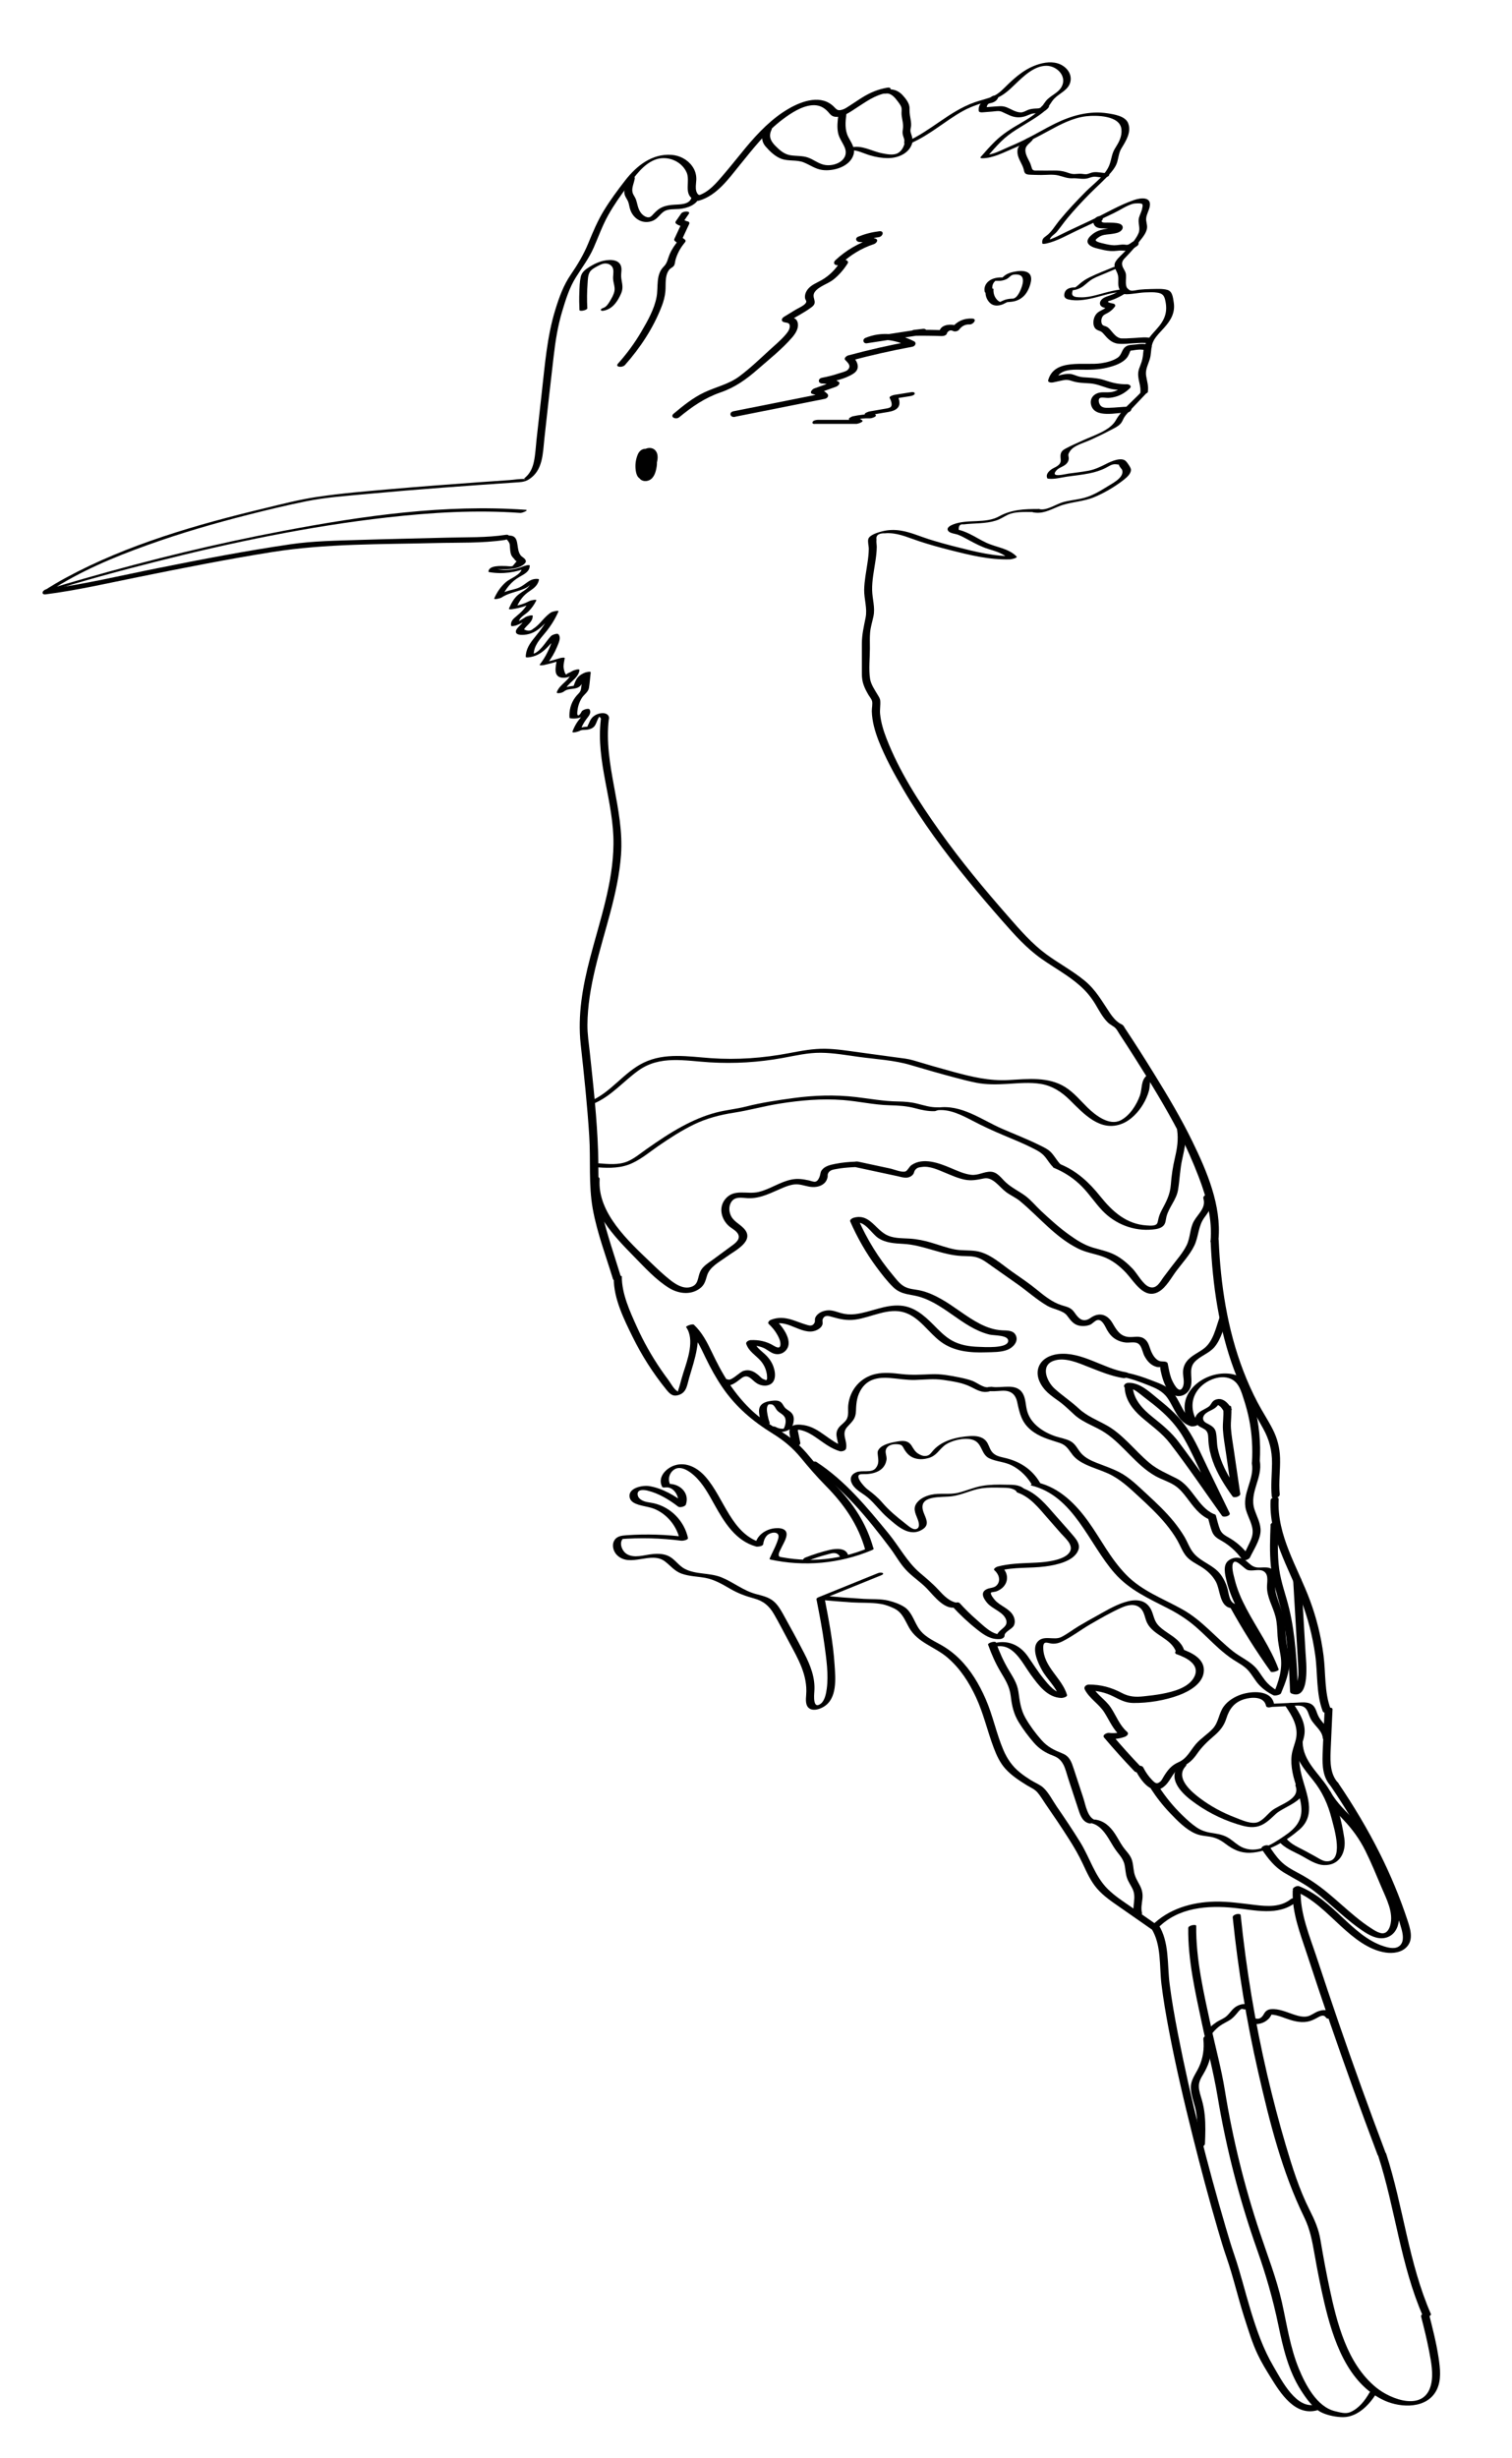 <?xml version="1.0" encoding="UTF-8"?><svg id="Laag_2" xmlns="http://www.w3.org/2000/svg" viewBox="0 0 275.08 447"><path d="M8.33,108.07c5.7-.73,11.34-2.04,16.97-3.17,8.05-1.63,16.11-3.23,24.23-4.52,9.84-1.56,19.88-1.39,29.81-1.64,4.12-.1,8.42.06,12.51-.56.74-.11,1.16-1.08.16-.93-3.46.53-7.08.42-10.57.51-5.39.14-10.78.25-16.16.42-4.14.13-8.34.19-12.45.79-8.09,1.19-16.13,2.73-24.14,4.34-6.7,1.34-13.41,2.96-20.19,3.83-.75.1-1.16,1.06-.16.93h0Z" fill="#010101" stroke-width="0"/><path d="M109.31,130.84c-.93,7.68,2.39,15.02,2.3,22.66-.07,7.11-2.49,13.9-4.26,20.71-1.35,5.17-2.29,10.38-1.7,15.72s1.2,11.07,1.55,16.62c.28,4.39-.14,8.92.64,13.26s2.4,8.57,3.68,12.77c.17.55,1.62.16,1.45-.39-1.15-3.77-2.47-7.53-3.38-11.36s-.65-7.5-.77-11.28c-.2-6.08-.87-12.16-1.52-18.21-.18-1.66-.44-3.31-.43-4.98.02-3.45.62-6.86,1.41-10.21,1.63-6.87,4.17-13.58,4.7-20.67.62-8.39-3.23-16.44-2.21-24.8.08-.63-1.39-.38-1.45.16h0Z" fill="#010101" stroke-width="0"/><path d="M111.67,232.47c-.04,3.62,1.86,7.46,3.43,10.64,1.67,3.39,3.72,6.6,6.1,9.54.72.89,1.27,1.4,2.44.95,1.28-.49,1.37-1.77,1.71-2.95.52-1.8,1.12-3.54,1.43-5.39.25-1.48.42-3.06-.5-4.35l-1.41.44c1.64,1.54,2.55,3.56,3.51,5.56.89,1.84,1.88,3.64,3.03,5.33,2.46,3.6,5.53,6.19,9.22,8.47,1.94,1.2,3.58,2.56,5.03,4.32s2.93,3.48,4.55,5.12c3.36,3.4,5.94,7.1,7.23,11.75.09.32,1.54-.07,1.45-.39-1.23-4.44-3.64-8.11-6.84-11.37-1.66-1.7-3.24-3.41-4.74-5.25s-3.01-3.22-4.95-4.43c-1.84-1.15-3.67-2.24-5.29-3.71-1.7-1.54-3.17-3.32-4.44-5.22s-2.2-3.74-3.14-5.7c-.86-1.8-1.77-3.56-3.25-4.95-.24-.22-1.53.26-1.41.44,1.61,2.27.25,5.93-.51,8.3-.25.8-.47,1.6-.69,2.41-.07.26-.16.5-.24.75-.12.35.16.35-.19.16-.59-.32-1.19-1.46-1.6-2.01-.47-.63-.93-1.26-1.37-1.91-1.69-2.47-3.17-5.1-4.4-7.83s-2.73-5.98-2.7-9.1c0-.22-1.44-.02-1.45.39h0Z" fill="#010101" stroke-width="0"/><path d="M157.98,281.48c-2.86,1.19-5.88,1.91-8.98,2.1-1.51.09-3.03.05-4.53-.1-.67-.07-1.33-.16-1.99-.28-.57-.1-.89-.05-.79-.68.05-.32.33-.76.45-1.04.31-.72,1.32-2.19.84-3.01-.35-.6-1.3-.64-1.91-.59-1.75.14-3.47,1.3-3.7,3.12l1.31-.42c-5.64-1.57-6.87-8.13-10.33-12.05-1.39-1.58-3.42-2.75-5.56-2.09-1.59.49-3.23,2.16-2.33,3.9.1.19.43.14.6.12,1.68-.2,2.73,1.98,2.25,3.35l1.4-.37c-1.87-1.46-4.25-2.85-6.64-3.22-1.21-.18-3.97.35-3.49,2.16.19.72.99,1.05,1.64,1.25,1.07.32,2.15.4,3.17.89,2.21,1.07,3.77,3.11,4.3,5.5l1.19-.52c-3.61-.47-7.27-.6-10.9-.34-.9.06-1.84.16-2.28,1.07-.42.85-.07,1.96.59,2.58,2.41,2.29,6.18-.84,8.71,1.13,1.03.8,1.73,1.75,3.01,2.21,1.38.49,2.86.5,4.29.76,1.69.31,3.11,1.16,4.58,2.01,1.38.8,2.73,1.3,4.27,1.72,1.74.47,2.79,1.35,3.69,2.92.95,1.64,1.81,3.34,2.71,5.01,1.64,3.05,3.4,6.02,3.12,9.6-.06.83-.2,2.02.64,2.52.75.45,1.86.07,2.53-.33,2.52-1.5,2.16-5.14,2-7.62-.27-4.15-1.07-8.24-1.86-12.32l-.46.4c3.58-1.45,7.16-2.9,10.74-4.35.95-.38.06-.66-.52-.42-3.58,1.45-7.16,2.9-10.74,4.35-.13.05-.5.2-.46.4.54,2.75,1.07,5.5,1.45,8.27.35,2.59.77,5.41.42,8.02-.11.84-.36,2.12-1.06,2.68-1.48,1.17-1.25-1.47-1.2-2.16.2-2.51-.7-4.77-1.83-6.97-1.23-2.39-2.53-4.77-3.84-7.12-.47-.84-.98-1.71-1.72-2.34-.93-.79-2.09-1.02-3.23-1.33-2.3-.61-4.09-2.15-6.27-3.03s-4.64-.47-6.69-1.55c-1.08-.57-1.72-1.66-2.78-2.24-.94-.52-2.04-.54-3.08-.44-1.49.14-3.33.84-4.71-.03-.9-.57-1.52-2.23-.46-2.96l-.87.28c3.78-.3,7.55-.21,11.3.28.23.03,1.27-.13,1.19-.52-.68-3.07-3.1-5.56-6.17-6.28-.76-.18-1.65-.19-2.32-.63-.27-.17-.53-.41-.62-.73-.32-1.2.95-1.15,1.76-.95,2.03.49,3.94,1.65,5.57,2.91.29.23,1.27-.01,1.4-.37.78-2.25-1.33-3.99-3.44-3.74l.6.12c-.48-.94-.21-2.1.68-2.73,1.22-.87,2.87.33,3.72,1.11,1.58,1.45,2.62,3.42,3.65,5.26,1.77,3.18,3.82,6.56,7.55,7.6.27.07,1.26-.03,1.31-.42.07-.56.25-1.07.62-1.51.65-.76,2.52-.97,2.12.47-.34,1.24-1.06,2.47-1.57,3.64-.04.09.05.17.13.19,6.16,1.34,12.57.75,18.39-1.67.94-.39.06-.66-.52-.42h0Z" fill="#010101" stroke-width="0"/><path d="M147.11,283.75c1.1-.43,2.22-.79,3.37-1.09.48-.12,1.05-.34,1.55-.22.42.1.75.41.84.83.1.46,1.55.1,1.45-.39-.32-1.5-2.29-1.31-3.39-1.05-1.49.35-2.95.82-4.37,1.37-.19.07-.59.31-.39.55s.74.08.95,0h0Z" fill="#010101" stroke-width="0"/><path d="M210.81,350.24l-4.84-3.37c-1.53-1.06-3.14-2.08-4.46-3.4-2.33-2.32-3.27-5.72-4.97-8.47-1.37-2.22-2.83-4.39-4.31-6.54-.73-1.07-1.45-2.51-2.41-3.39-.64-.58-1.61-.95-2.35-1.42-.68-.43-1.35-.89-1.97-1.4-1.35-1.1-2.26-2.43-2.95-4.03-1.29-3.02-1.91-6.27-3.23-9.28-1.17-2.67-2.69-5.25-4.78-7.31-1-.99-2.12-1.84-3.35-2.53-1.62-.91-3.19-1.58-4.19-3.23-.78-1.28-1.2-2.87-2.53-3.7-.87-.54-1.89-.89-2.88-1.13-1.43-.34-3-.22-4.46-.31-2.34-.14-4.68-.32-7.01-.54-.4-.04-1.68.65-.91.72,1.91.18,3.82.33,5.73.46,1.73.11,3.58,0,5.29.28.84.13,1.72.47,2.48.84,1.45.72,1.89,2.07,2.65,3.42,1.58,2.82,4.67,3.48,7.02,5.5s3.92,4.52,5.18,7.21c1.38,2.96,2.07,6.13,3.22,9.17.51,1.36,1.14,2.73,2.12,3.82,1.1,1.23,2.52,2.15,3.91,3.01.67.41,1.44.72,1.94,1.31.55.64.99,1.41,1.47,2.11,1.44,2.08,2.86,4.17,4.21,6.3.96,1.5,1.84,3.01,2.59,4.62s1.44,3.14,2.57,4.45c1.19,1.38,2.73,2.4,4.22,3.44,1.88,1.31,3.76,2.62,5.64,3.93.39.27,1.69-.31,1.35-.54h0Z" fill="#010101" stroke-width="0"/><path d="M232.82,271.71c-.21-2.21.13-4.41.06-6.63-.06-1.87-.5-3.56-1.35-5.22s-1.88-3.2-2.74-4.84c-.99-1.88-1.86-3.83-2.62-5.82-2.89-7.55-4.1-15.61-4.45-23.65-.03-.74-1.49-.5-1.47.12.35,7.99,1.5,16,4.31,23.52,1.4,3.73,3.31,7.1,5.24,10.56,1.13,2.03,1.64,4.01,1.62,6.34-.02,2.01-.24,3.99-.05,6,.06.64,1.51.29,1.45-.39h0Z" fill="#010101" stroke-width="0"/><path d="M231.16,272.77c-.34,6.54,3.24,12.2,5.51,18.09,1.25,3.25,2.13,6.64,2.61,10.09s.14,6.98,1.36,10.2c.22.59,1.66.18,1.45-.39-1.17-3.09-.88-6.51-1.3-9.74-.44-3.45-1.28-6.85-2.5-10.11-2.22-5.95-6-11.69-5.66-18.27.04-.69-1.43-.44-1.46.14h0Z" fill="#010101" stroke-width="0"/><path d="M240.99,311.01c-.12,2.69-.28,5.37-.37,8.06-.06,2,.04,4.15,1.49,5.69.32.34,1.69-.19,1.35-.55-1.44-1.53-1.46-3.77-1.38-5.75.1-2.55.24-5.1.35-7.65.02-.54-1.42-.24-1.44.2h0Z" fill="#010101" stroke-width="0"/><path d="M235.49,343.84c3.38,1.34,5.9,4.06,8.53,6.46,2.27,2.06,4.93,4.27,8.06,4.74,1.36.2,2.97,0,3.92-1.1,1.2-1.37.55-3.28.05-4.81-1.38-4.17-3.07-8.23-5.04-12.15-2.22-4.43-4.78-8.69-7.56-12.79-.31-.46-1.71.05-1.34.6,4.41,6.49,8.23,13.38,11.05,20.72.66,1.71,1.33,3.45,1.81,5.22.25.91.52,2.26-.26,3.02s-2.05.43-2.93.16c-2.98-.95-5.34-3.18-7.58-5.27-2.38-2.23-4.78-4.44-7.85-5.66-.52-.21-1.69.54-.87.87h0Z" fill="#010101" stroke-width="0"/><path d="M235.18,343.84c-.13,4.01,1.4,7.83,2.63,11.58,1.34,4.1,2.71,8.19,4.11,12.27,2.78,8.08,5.68,16.12,8.7,24.12.21.55,1.64.13,1.45-.39-2.96-7.84-5.81-15.73-8.54-23.66-1.35-3.93-2.67-7.86-3.97-11.8s-3.07-8.07-2.93-12.28c.02-.64-1.44-.37-1.45.16h0Z" fill="#010101" stroke-width="0"/><path d="M250.73,391.98c3.12,9.61,4.06,19.85,8.14,29.16.21.48,1.63.03,1.45-.39-4.07-9.31-5.01-19.55-8.14-29.16-.16-.48-1.6-.08-1.45.39h0Z" fill="#010101" stroke-width="0"/><path d="M258.54,421.22c.53,2.07,1.05,4.14,1.45,6.24.37,1.98.84,4.18.35,6.18-1.22,4.96-7.29,2.7-9.98.49-5.32-4.35-7.14-11.78-8.51-18.22-.52-2.44-.98-4.89-1.4-7.34-.07-.41-.14-.81-.21-1.22-.31-1.98-1.07-3.69-1.97-5.47-1.91-3.78-3.15-7.77-4.35-11.82s-2.36-8.47-3.36-12.75c-2.23-9.57-3.84-19.29-4.84-29.06-.05-.47-1.5-.16-1.45.39.97,9.46,2.51,18.86,4.63,28.13,2.06,9,4.33,18.13,8.39,26.44,1.05,2.16,1.44,4.3,1.85,6.61.51,2.92,1.08,5.83,1.75,8.71,1.57,6.74,4.2,14.94,11.05,18,3,1.34,7.67,1.48,9.41-1.91.93-1.81.66-3.98.37-5.92-.4-2.66-1.07-5.27-1.73-7.88-.13-.5-1.58-.12-1.45.39h0Z" fill="#010101" stroke-width="0"/><path d="M239.52,437.19c-3.64,1.11-6.36-4.39-7.84-6.9-1.86-3.16-3.05-6.59-4.12-10.1s-1.87-6.89-3.04-10.29c-.54-1.57-1.01-3.16-1.48-4.75-3.43-11.67-6.43-23.52-8.76-35.45-.58-3-1.12-6.01-1.5-9.04-.44-3.54-.02-7.51-1.99-10.64-.37-.58-1.74-.01-1.32.65,1.86,2.95,1.43,6.8,1.84,10.15.33,2.73.8,5.44,1.31,8.14,1.24,6.56,2.77,13.07,4.39,19.54,1.42,5.67,2.92,11.32,4.56,16.93.49,1.66.97,3.32,1.54,4.95,1.27,3.65,2.11,7.41,3.29,11.09.72,2.23,1.42,4.58,2.43,6.69.67,1.41,1.5,2.76,2.32,4.09,1.83,2.97,4.52,7.24,8.65,5.98.88-.27.62-1.32-.28-1.05h0Z" fill="#010101" stroke-width="0"/><path d="M249.18,435.01c-.81,1.44-1.95,2.94-3.53,3.6-.88.37-1.86.04-2.76-.17-3.3-.78-5.37-4.79-6.57-7.68-1.59-3.86-2.19-8.02-3.09-12.08-.97-4.34-2.6-8.45-4-12.66-2.83-8.45-4.97-17.13-6.39-25.93-.64-3.95-1.71-7.82-2.55-11.73-1.27-5.9-2.74-12.09-2.66-18.17,0-.34-1.44-.11-1.45.39-.08,5.83,1.3,11.75,2.5,17.42.93,4.4,2.09,8.75,2.83,13.19,1.58,9.5,4,18.85,7.21,27.93,1.59,4.5,2.87,8.93,3.84,13.61.85,4.12,1.82,8.32,4.12,11.91.92,1.43,2.21,3.3,3.79,4.05,1.08.52,2.7.84,3.9.83,2.77-.02,5.02-2.51,6.26-4.71.17-.29-1.21-.19-1.44.22h0Z" fill="#010101" stroke-width="0"/><path d="M219.22,389.78c.07-1.72.13-3.44-.04-5.15-.09-.94-.26-1.86-.52-2.78-.23-.81-.54-1.63-.55-2.48s.38-1.51.8-2.21c.44-.74.81-1.5,1.07-2.32.45-1.45.56-2.92.4-4.42-.08-.7-1.53-.34-1.45.39.19,1.72-.07,3.47-.8,5.04-.62,1.35-1.57,2.38-1.47,3.95s.79,2.99,1,4.52c.25,1.84.17,3.71.09,5.57-.03.78,1.44.6,1.47-.1h0Z" fill="#010101" stroke-width="0"/><path d="M220.65,369.6c.4-.48.86-.92,1.37-1.28s1.12-.63,1.67-.97c.58-.35,1-.83,1.43-1.35.21-.25.63-.85,1-.69.32.14.74.06,1.03-.12.19-.12.44-.46.12-.61-.8-.35-1.72-.14-2.44.32-.68.44-1.06,1.15-1.65,1.68-.54.49-1.29.73-1.89,1.14-.68.45-1.29.99-1.81,1.61-.19.23-.17.47.15.55.3.08.81-.02,1.02-.27h0Z" fill="#010101" stroke-width="0"/><path d="M227.67,367.95c1.08.26,2.22,0,3.04-.77.2-.18.37-.4.5-.63.04-.07.09-.27.15-.32-.21.16.14.1.27.12.76.1,1.48.37,2.19.63,1.29.46,2.64.88,4.03.63.64-.11,1.19-.38,1.76-.69.52-.29,1.19-.71,1.62-.06.34.51,1.73-.03,1.33-.62-.64-.94-1.98-.85-2.91-.45-.61.26-1.15.72-1.81.86-.82.17-1.69-.09-2.47-.34-1.32-.44-2.7-1.09-4.13-.97-.62.05-1,.34-1.29.86-.31.55-.73,1.01-1.43.85-.34-.08-.79-.01-1.02.27-.19.23-.16.58.18.66h0Z" fill="#010101" stroke-width="0"/><path d="M210.73,350.51c3.64-3.68,8.97-4.09,13.86-3.58,3.7.39,7.95,1.52,11.16-1.03.77-.61-.42-.97-.93-.56-1.86,1.48-4.24,1.32-6.48,1.05-2.43-.29-4.83-.65-7.29-.61-4.23.08-8.48,1.31-11.51,4.38-.62.63.79.76,1.19.35h0Z" fill="#010101" stroke-width="0"/><path d="M107.96,200.7c3.21-1.34,5.39-4.02,8.16-6.02,3.93-2.84,8.53-1.78,13.02-1.51s8.86,0,13.22-.79c2.31-.42,4.61-.97,6.96-.95s4.69.44,7.01.76c3.09.42,6.33.58,9.33,1.47,2.65.79,5.32,1.55,7.99,2.26,1.32.35,2.64.7,3.97.96,1.87.37,3.77.32,5.67.21,2.02-.12,4.09-.33,6.11.01s3.72,1.43,5.2,2.89c2.54,2.51,5.59,5.94,9.58,4.32,1.58-.64,2.92-2.07,3.78-3.51.47-.78.84-1.62,1.08-2.51s-.02-1.94.73-2.56c.61-.51-.82-.43-1.14-.16-1.11.92-.8,2.38-1.25,3.65-.61,1.7-1.84,3.64-3.5,4.49-2.06,1.06-4.57-.91-5.97-2.26-1.32-1.29-2.5-2.75-4.07-3.75-3.1-1.97-6.89-1.5-10.36-1.31s-6.69-.58-10.07-1.5c-2.44-.66-4.86-1.36-7.28-2.09-.94-.28-1.9-.37-2.87-.5-2.32-.32-4.65-.63-6.97-.95-2.04-.28-4.08-.61-6.14-.65-2.23-.04-4.42.39-6.6.8-4.69.89-9.44,1.25-14.21.91-4.1-.29-8.35-1.05-12.22.81-3.64,1.75-5.96,5.43-9.7,6.99-.94.39-.07.75.55.49h0Z" fill="#010101" stroke-width="0"/><path d="M214.16,205.51c.25,1.72-.01,3.33-.4,5s-.63,3.23-.75,4.91c-.14,1.81-.81,3.05-1.65,4.62-.32.6-.55,1.19-.67,1.86-.11.57-.19.79-.78.92-.39.08-.88.04-1.28.01-3.7-.23-6.22-2.51-8.43-5.26-2.04-2.55-4.25-4.62-7.3-5.88-.41-.17-1.73.44-1.16.67,1.95.8,3.7,1.95,5.17,3.47,1.31,1.35,2.34,2.93,3.63,4.29,2.36,2.48,5.73,3.79,9.15,3.45.65-.06,1.42-.17,1.92-.64s.45-1.11.61-1.72c.46-1.74,1.79-3.02,2.1-4.83.32-1.91.35-3.81.79-5.71s.77-3.64.49-5.54c-.07-.45-1.52-.12-1.45.39h0Z" fill="#010101" stroke-width="0"/><path d="M108.06,212.22c2.08.16,4.23.29,6.23-.42s3.69-2.18,5.41-3.37c2.09-1.44,4.23-2.83,6.52-3.95s4.79-1.77,7.4-2.17,5.41-1.19,8.14-1.62c3.88-.62,7.7-.96,11.63-.66,2.83.22,5.61.88,8.46.95,1.6.04,3.05.12,4.61.53,1.19.32,2.34.58,3.58.54.46-.02,1.56-.74.6-.7-1.33.05-2.56-.37-3.83-.68-1.14-.28-2.25-.36-3.42-.38-2.6-.03-5.12-.51-7.7-.81-3.78-.44-7.57-.32-11.33.19-2.88.39-5.81.82-8.63,1.54-1.8.46-3.66.62-5.46,1.09-2.12.56-4.15,1.43-6.08,2.47-2.28,1.22-4.42,2.67-6.53,4.15-1.13.79-2.25,1.75-3.52,2.28-1.62.67-3.48.47-5.18.34-.38-.03-1.68.63-.91.69h0Z" fill="#010101" stroke-width="0"/><path d="M170.29,201.91c2.36-.35,4.61.82,6.63,1.87,1.81.95,3.64,1.8,5.52,2.59s3.81,1.57,5.65,2.51c.92.47,1.61.88,2.23,1.72.43.57.79,1.16,1.31,1.66.26.25,1.56-.3,1.37-.48-.64-.62-1.05-1.41-1.63-2.08-.65-.75-1.58-1.14-2.45-1.57-2.15-1.05-4.39-1.92-6.58-2.87-3.79-1.65-7.43-4.5-11.78-3.85-.57.08-1.3.65-.28.5h0Z" fill="#010101" stroke-width="0"/><path d="M188.94,92.56c-2.51-.02-4.93.09-7.15,1.32-2.5,1.4-5.67.45-8.33,1.46-.48.18-1.45.63-.9,1.26.35.4,1.32.46,1.78.65.65.26,1.26.6,1.87.93,1.18.64,2.33,1.25,3.61,1.65,1.37.43,2.71.78,3.75,1.83l1.16-.53c-3.73.1-7.19-.78-10.78-1.69-1.67-.42-3.34-.88-4.98-1.4s-3.31-1.27-5.04-1.55c-1.14-.19-2.3-.17-3.42.12-.68.17-2.33.63-2.54,1.41-.14.5.1,1.28.09,1.8-.01.88-.12,1.75-.25,2.62-.23,1.6-.56,3.19-.59,4.81-.02,1.72.6,3.35.26,5.06s-.67,3.06-.68,4.74c0,1.83,0,3.66,0,5.49,0,1.56.47,2.57,1.24,3.88.18.3.5.67.6,1.01.16.54-.05,1.32-.03,1.91.05,1.82.56,3.6,1.21,5.29,1.22,3.11,2.85,6.09,4.54,8.96,3.4,5.8,7.41,11.22,11.67,16.42,2.08,2.54,4.21,5.03,6.37,7.49s4.36,4.93,7.07,6.84c2.34,1.65,4.91,3.02,7.06,4.94,1.11.98,2.02,2.1,2.78,3.37.67,1.12,1.28,2.31,2.21,3.24.45.45,1.05.67,1.46,1.1.28.3.49.74.71,1.07.89,1.35,1.77,2.71,2.64,4.08,2.87,4.52,5.68,9.09,8.16,13.84,1.37,2.61,2.55,5.31,3.61,8.07,1.44,3.77,2.5,7.69,2.13,11.75-.02.17,1.41.03,1.45-.39.56-6.19-2.08-12.38-4.74-17.84-2.04-4.2-4.45-8.23-6.9-12.2-1.75-2.84-3.54-5.65-5.39-8.43-.1-.16-.2-.37-.33-.5-.17-.17-.44-.25-.65-.39-.7-.46-1.24-1.11-1.71-1.8-1.47-2.17-2.56-4.23-4.64-5.94-2.18-1.79-4.68-3.12-6.95-4.78-2.63-1.93-4.76-4.4-6.9-6.84-4.37-4.99-8.63-10.09-12.48-15.51s-7.38-10.9-9.72-16.93c-.55-1.41-.99-2.88-1.15-4.39-.09-.82.1-1.67.02-2.47-.05-.43-.26-.7-.49-1.09-.52-.88-1.2-1.85-1.36-2.88-.27-1.75-.03-3.73-.03-5.5,0-.97-.04-1.95.04-2.91.09-1.01.4-1.96.61-2.95.34-1.62-.21-3.13-.24-4.75-.04-1.76.33-3.5.59-5.24.13-.87.24-1.74.25-2.62,0-.4-.11-.91-.05-1.31-.13-.82.39-1.21,1.56-1.17.28-.03.55-.04.83-.02,1.89.07,3.7.92,5.48,1.5s3.6,1.09,5.43,1.55c3.67.93,7.21,1.82,11.02,1.71.14,0,1.43-.25,1.16-.53-1.48-1.5-3.67-1.64-5.51-2.5-1.02-.47-1.96-1.08-2.97-1.57-.4-.2-.81-.38-1.23-.53-.26-.09-.53-.18-.8-.24-.06-.75.23-1.08.89-.99,1.96-.24,3.95-.09,5.86-.69.81-.25,1.44-.71,2.2-1.07,1.32-.61,3.2-.49,4.61-.48.3,0,1.64-.56.95-.57h0Z" fill="#010101" stroke-width="0"/><path d="M165.86,25.97c3.37-1.48,6.1-3.99,9.29-5.77,1.78-.99,3.7-1.5,5.62-2.15,1.62-.55,2.66-1.51,3.87-2.68,1.51-1.45,3.48-3.41,5.73-3.41,1.91,0,3.81,1.91,2.77,3.82-.62,1.15-2.06,1.59-2.87,2.6-.54.68-.88,1.41-1.56,1.99-.88.75-1.91,1.38-2.91,1.96-1.76,1.02-3.34,1.98-4.8,3.41-.9.88-1.74,1.84-2.57,2.79-.21.24.19.25.34.25,1.96-.05,3.83-1.06,5.61-1.81,2.19-.93,4.27-2.02,6.36-3.16s4.41-2.39,6.89-2.67c1.86-.21,6.15-.15,6.39,2.37.13,1.32-.46,2.36-1.13,3.42-.62.97-.64,1.88-1.01,2.94-.69,1.98-2.87,3.5-4.3,4.93-1.71,1.72-3.37,3.48-4.91,5.36-.73.9-1.37,2.05-2.31,2.72-.55.39-.81.62-.74,1.35.02.22.71.05.79.04,1.91-.44,3.7-1.49,5.46-2.32,2.28-1.06,4.55-2.13,6.81-3.22,1.08-.52,2.3-1.37,3.46-1.68.28-.08,1.53-.15,1.67.07s.04.5,0,.72c-.1.62-.44,1.17-.6,1.77-.23.94.3,1.86-.06,2.76-.46,1.13-1.5,2.23-2.29,3.13-.58.67-1.37,1.26-1.85,2-.57.87-.02,1.43.3,2.27.35.94-.09,1.87.34,2.79.3.64.66.97,1.38.94,1.11-.03,2.21-.29,3.32-.33.7-.02,1.47-.07,2.17.04.85.13,1.23.41,1.44,1.25.55,2.24-.03,3.72-1.54,5.39-1.18,1.3-2.29,2.47-2.43,4.3-.06.81-.19,1.44-.49,2.19-.18.46-.38.93-.42,1.43-.12,1.29.6,2.48.36,3.78l1.44-.32-.02-.04c-.19-.34-1.19.05-1.38.25-1.47,1.55-3.42,3.09-4.47,4.97s-4.02,2.76-5.96,3.65c-1.04.48-2.1.93-3.11,1.47-.63.34-.98.63-1,1.36-.01.8.28,1.22-.54,1.82-.37.27-.82.41-1.19.69-.49.38-.96.9-.69,1.54.04.09.17.1.26.11,1.08.12,2.29-.23,3.36-.38,1.35-.19,2.72-.33,4.06-.6,1.04-.21,2.05-.52,2.99-1,.64-.32,1.11-.73,1.86-.65.93.11.3.04.68.44-.03-.03.48.7.35.42.68,1.39-1.48,2.49-2.45,3.09-1.33.82-2.69,1.67-4.21,2.11-1.28.37-2.63.46-3.92.8s-2.99,1.58-4.35,1.31c-.34-.07-1.6.49-1.19.57,1.7.34,3.07-.43,4.6-1.06,2.09-.86,4.42-.82,6.52-1.7,1.77-.74,3.56-1.78,5.09-2.94.52-.4,1.22-.92,1.48-1.55.14-.33.16-.55,0-.87s-.56-.92-.8-1.17c-.81-.84-2.72.04-3.53.45-1.09.55-2.09,1.05-3.32,1.28s-2.41.35-3.62.52c-.59.08-3.34.83-2.24-.52.52-.64,1.5-.74,2.01-1.42.19-.25.28-.5.29-.81.01-.23-.09-.47-.07-.7.03-.34.48-.92.77-1.15.87-.7,2.31-1.09,3.33-1.56,1.18-.54,2.36-1.1,3.5-1.71.67-.36,1.51-.7,1.99-1.32.26-.33.38-.75.61-1.1.33-.51.78-.93,1.19-1.37.99-1.05,1.99-2.1,2.98-3.14l-1.38.25.02.04c.17.3,1.38,0,1.44-.32.19-1.04-.14-1.93-.3-2.95-.21-1.37.59-2.34.8-3.62.17-1.05.08-1.94.63-2.89.49-.83,1.19-1.5,1.83-2.21,1.25-1.4,2.07-2.77,1.75-4.71-.13-.8-.22-1.9-1.1-2.18s-2.11-.18-3.06-.17c-.7.01-1.4.05-2.09.12-.42.04-1.17.26-1.58.15-1.35-.37-.66-2.18-.89-3.13-.13-.52-.53-.93-.64-1.45-.16-.72.29-1.13.75-1.6.78-.8,1.52-1.64,2.2-2.52.59-.77,1.5-1.73,1.57-2.75.04-.58-.22-1.11-.16-1.7.07-.71.46-1.32.62-2.01.46-1.97-1.61-1.72-2.86-1.29-2.69.93-5.26,2.48-7.83,3.69-1.39.66-2.79,1.31-4.18,1.96-1.31.61-2.67,1.43-4.09,1.75l.79.04c-.07-.75.86-1.15,1.28-1.66.67-.8,1.25-1.67,1.92-2.47,1.26-1.52,2.6-2.96,3.98-4.36s2.78-2.58,4-4.01c.48-.56.9-1.18,1.11-1.9.25-.86.28-1.66.76-2.45.8-1.32,1.85-2.92,1.22-4.56-.51-1.31-2.54-1.61-3.73-1.8-3.34-.52-6.6.41-9.58,1.87-1.89.93-3.7,2.03-5.59,2.96-.95.47-1.92.9-2.89,1.31-1.25.53-2.76,1.38-4.14,1.42l.34.25c.8-.92,1.61-1.84,2.48-2.7,1.71-1.69,3.7-2.68,5.7-3.96.83-.53,1.7-1.08,2.41-1.77.64-.62.96-1.45,1.58-2.08,1-1.02,2.6-1.54,2.92-3.09s-.91-2.88-2.34-3.3-3.02-.06-4.36.49c-1.78.73-3.27,1.99-4.64,3.3-.85.82-1.62,1.7-2.72,2.19s-2.31.72-3.42,1.12c-4.56,1.62-7.94,5.2-12.32,7.13-.87.38.49.36.84.2h0Z" fill="#010101" stroke-width="0"/><path d="M127.18,36.48c3.26-.93,5.41-4.02,7.45-6.52,2.4-2.95,4.76-6.02,7.83-8.31,1.5-1.11,3.36-2.34,5.27-2.51,1.21-.1,2.16.34,2.94,1.22.34.39.58.73,1.12.85,1.37.3,3.04-.96,4.11-1.65,1.72-1.1,3.32-2.3,5.39-2.64.76-.13,1.14-1.14.15-.98-1.67.28-3.13.89-4.56,1.78-.77.47-1.5,1-2.26,1.47-.4.25-.83.57-1.28.72-.82.26-1.02.14-1.56-.43-2.26-2.36-5.77-1.16-8.2.23-3.12,1.78-5.63,4.41-7.91,7.14-1.31,1.57-2.56,3.18-3.89,4.73s-2.79,3.4-4.84,3.99c-.88.25-.64,1.16.24.91h0Z" fill="#010101" stroke-width="0"/><path d="M161.28,17.01c.82-.09,1.54.74,1.98,1.33.25.33.55.71.7,1.1.15.42.03.91.06,1.36.07.91.4,1.77.24,2.7-.07.41-.09.75.03,1.16s.33.79.21,1.22c-.14.47,1.31.27,1.44-.2s-.02-.85-.16-1.28c-.08-.25-.16-.49-.14-.76.02-.28.11-.55.12-.83.02-.49-.06-.97-.15-1.44-.11-.57-.15-1.09-.14-1.67.03-.9-.7-1.79-1.29-2.43-.71-.76-1.65-1.12-2.69-1-.24.03-.79.18-.83.47-.04.31.43.3.62.27h0Z" fill="#010101" stroke-width="0"/><path d="M127.33,35.64c-1.05-.72-.69-1.9-.65-2.97.03-.89-.22-1.71-.73-2.43-.87-1.23-2.3-1.98-3.79-2.08-3.56-.25-6.37,2.01-8.43,4.66-1.36,1.75-2.68,3.53-3.84,5.42s-2.02,3.94-2.87,6.01-1.95,3.89-3.22,5.75-2.07,4.04-2.75,6.25c-1.55,4.99-1.92,10.19-2.51,15.36-.32,2.78-.63,5.56-.93,8.34-.14,1.31-.2,2.67-.47,3.96-.22,1.07-.64,2.07-1.47,2.82-.96.87-.36.08-.08.38,0,0-.09,0-.09,0-.92-.07-1.93.13-2.85.19-1.95.13-3.9.27-5.85.41-5.28.38-10.56.78-15.84,1.24-4.46.39-8.94.75-13.38,1.42-3.15.47-6.27,1.28-9.36,2.03-12.38,2.97-25.02,6.58-36.26,12.67-1.37.74-2.72,1.54-4.02,2.39-.6.39.63.21.8.16,6.18-1.97,13.07-3.83,19.56-5.47,13.89-3.52,27.98-6.47,42.23-8.07,8.01-.9,16.1-1.39,24.15-.81.3.02,1.64-.52.95-.57-14.68-1.05-29.58,1.09-43.98,3.81-12.23,2.31-24.35,5.26-36.31,8.69-2.37.68-4.74,1.37-7.09,2.12l.8.16c5.5-3.6,11.64-6.17,17.81-8.38s12.13-3.93,18.3-5.5c3.51-.89,7.04-1.74,10.59-2.46s7.45-.98,11.15-1.33c8.93-.83,17.89-1.47,26.84-2.08.87-.06,1.63-.05,2.41-.52,2.66-1.61,2.6-4.79,2.9-7.54.53-4.97,1.11-9.93,1.68-14.89.32-2.77.74-5.46,1.54-8.14.64-2.12,1.3-4.29,2.48-6.18s2.4-3.46,3.27-5.45,1.58-4,2.63-5.88,2.29-3.63,3.58-5.35,2.73-3.84,4.87-4.71,4.85.11,5.82,2.29c.67,1.51-.5,3.71,1.04,4.76.33.22,1.54-.36,1.37-.48h0Z" fill="#010101" stroke-width="0"/><path d="M106.85,55.99c-.08-1.48-.06-2.97.05-4.45.05-.66.04-1.45.38-2.04.31-.53.98-.87,1.51-1.15.47-.25.98-.49,1.53-.43.59.06,1.1.42,1.23,1.02s-.06,1.25,0,1.87c.06.69.36,1.39.24,2.09-.11.66-.51,1.32-.85,1.89-.28.47-.64,1.02-1.18,1.2-.15.05-.59.24-.42.44s.77,0,.94-.06c1.38-.46,2.16-1.74,2.72-3.01.36-.82.25-1.54.09-2.4-.08-.41-.1-.8-.07-1.21s.09-.81,0-1.21c-.35-1.6-2.55-1.36-3.7-1-.78.24-1.5.62-2.19,1.06s-1.3.92-1.48,1.76c-.2.92-.22,1.9-.25,2.83-.04,1.06-.03,2.13.02,3.19.02.3,1.47.05,1.45-.39h0Z" fill="#010101" stroke-width="0"/><path d="M114.05,32.58c-.14.94-.68,1.93-.38,2.89.14.43.45.79.61,1.21.18.46.22.97.38,1.44.59,1.74,2.37,2.75,4.13,2.01.85-.36,1.25-1.16,1.98-1.66.77-.53,1.92-.39,2.8-.47,1.45-.13,3.28-.73,3.71-2.3.15-.55-1.31-.34-1.45.17-.38,1.39-2.1,1.28-3.24,1.36-.73.05-1.48.16-2.16.47s-1.14.78-1.65,1.32c-.24.26-.46.51-.84.5s-.74-.22-1.02-.47c-.63-.57-.84-1.33-1.03-2.12-.09-.37-.19-.71-.37-1.04s-.4-.62-.46-.99c-.15-.82.31-1.67.43-2.48.09-.59-1.38-.35-1.45.17h0Z" fill="#010101" stroke-width="0"/><path d="M139.03,23.51c-.54,1.08-.55,2.19.26,3.13.77.89,1.73,1.81,2.84,2.23,1.32.49,2.78.14,4.09.66,1.17.47,2.11,1.21,3.39,1.38,2.02.27,5.01-.59,5.67-2.78.36-1.2-.42-2.19-.94-3.2-.68-1.33-.54-2.77-.36-4.2.08-.63-1.39-.39-1.46.16-.13,1.08-.27,2.2-.05,3.28.2.95.78,1.68,1.17,2.55,1.06,2.39-1.84,3.73-3.83,3.22-1.02-.26-1.85-.96-2.84-1.3s-2.11-.24-3.17-.41c-1.13-.18-1.93-.9-2.71-1.68-.87-.88-1.32-1.75-.72-2.96.33-.66-1.12-.55-1.36-.08h0Z" fill="#010101" stroke-width="0"/><path d="M154.93,27.4c.53-.13,1.13.07,1.63.24.56.19,1.1.42,1.67.59,1.07.33,2.2.52,3.33.52,1.98,0,4.15-.99,4.49-3.13.07-.44-1.37-.18-1.44.22-.13.8-.56,1.64-1.31,2.03-.8.41-1.99.17-2.83,0-1.94-.38-3.64-1.56-5.68-1.05-.17.04-.72.22-.65.48s.65.12.8.09h0Z" fill="#010101" stroke-width="0"/><path d="M91.87,97.96c.31-.02.69.55.8.81s.08.57.11.83c.05.51.06.99.3,1.45.16.32.48.52.64.82l.26.2-.7.84c-.27.14-.91.03-1.21.02-.79,0-3.12-.21-3.21,1.01.03.05.07.08.13.09,2.44.42,4.82.08,7.1-.86l-1.14.1c-.02,1.21-2.08,1.86-2.9,2.57-.93.81-1.63,1.82-2.12,2.95-.15.35,1.16-.03,1.27-.11,1.19-.79,2.41-.97,3.72-1.45.38-.14.77-.3,1.11-.53.16-.11.89-.82.86-.82l-.24-.17c-.26,1.29-1.47,1.69-2.39,2.45-.79.65-1.24,1.56-1.66,2.47-.11.24.53.15.58.14,1.45-.21,2.82-.65,4.11-1.33l-1.13.03c-.55,1.09-1.3,1.83-2.22,2.59-.56.46-1.06.91-.97,1.68.03.26.9,0,.97-.03,1.01-.39,1.95-.87,2.84-1.49l-1.28.17c-.04.93-1.8,1.76-1.64,2.57.13.64,1.5.49,1.93.42,2.59-.42,3.59-2.77,5.65-4.02l-1.27.11c-.75,1.68-1.77,3.06-2.93,4.48-.85,1.04-1.58,2.1-1.59,3.49,0,.13.36.1.41.1,2.69-.25,3.76-2.25,5.51-4.01l-1.34.3c.5.61-.38,2.23-.64,2.78-.38.8-.86,1.53-1.39,2.23-.18.24.77.1.77.09,1.04-.24,2.07-.52,3.1-.84l-.78-.03c-.16,1.1-.69,2.92.88,3.16.87.13,1.87-.22,2.4-.92.09-.12-1.17-.09-1.43.26-.35.46-.63-1.21-.62-1.36.02-.5.14-1.02.22-1.52.03-.2-.76-.04-.78-.03-1.02.32-2.05.6-3.1.84l.77.09c.7-.92,1.29-1.9,1.72-2.97.27-.68.78-1.63.25-2.27-.21-.26-1.15.11-1.34.3-.97.97-2.06,3.17-3.57,3.31l.41.1c0-1.67,1.17-2.86,2.16-4.07s1.72-2.4,2.33-3.77c.16-.35-1.16.04-1.27.11-1.31.79-2.06,2.26-3.34,3.03-.43.41-.98.44-1.64.09.12-.19.25-.36.41-.51.2-.23.44-.43.63-.66.34-.4.52-.73.55-1.26.01-.31-1.16.09-1.28.17-.71.49-1.43.89-2.23,1.2l.97-.03c-.12-1.02,1.09-1.52,1.71-2.12s1.08-1.27,1.46-2.02c.16-.32-1.04-.01-1.13.03-.96.5-1.93.83-3.01.98l.58.14c.59-1.26,1.21-2.12,2.39-2.9.79-.52,1.46-1.06,1.66-2.02.03-.15-.13-.16-.24-.17-1.49-.1-2.09.98-3.32,1.55-.75.35-1.6.44-2.38.72-.73.26-1.38.66-2.03,1.09l1.27-.11c.66-1.51,1.69-2.77,3.12-3.6.84-.49,1.89-.94,1.91-2.05,0-.29-1.05.06-1.14.1-1.33.55-2.82.8-4.26.61-.84-.11-.21-.07.14-.06s.71.01,1.06,0c1.01-.05,2.41-.23,3.19-.96.3-.28.41-.48.17-.84-.19-.29-.64-.47-.85-.78-.19-.27-.31-.58-.38-.89-.3-1.29-.06-2.75-1.81-2.66-.39.02-1.58.63-.63.58h0Z" fill="#010101" stroke-width="0"/><path d="M110.78,130.73c.13-.72-.52-1.08-1.17-1.06-.74.02-1.52.36-1.98.94-.23.29-.38.63-.52.97-.06.14-.18.33-.21.47-.14.18-.09.21.16.1-.1,0-.21,0-.31,0-.86.03-1.7.29-2.44.75l1.27-.1c.27-.72.62-1.39,1.08-2.01.38-.52.96-1.07.62-1.76-.17-.35-1.31.05-1.44.32-.09.18-.39.74-.63.73-.29,0-.17-.73-.14-.94.09-.81.38-1.6.82-2.28.4-.61,1.14-1.03,1.26-1.78.14-.93.22-1.88.32-2.82.03-.25-.94,0-.98.02-.53.21-1.02.48-1.39.92-.35.41-.52.94-.71,1.44l-.1.16c.31-.06.37-.08.19-.07-.13-.02-.28,0-.41.02-.36.03-.71.1-1.05.2-.61.18-1.16.47-1.66.85l1.37-.18c.51-1.51,2.42-2.09,2.69-3.72.07-.43-1.13.02-1.27.1l-.82.47c-.25.15-.16.3.09.32.34.04.74-.11,1.02-.27l.82-.47-1.27.1c-.27,1.61-2.18,2.21-2.69,3.72-.08.23.4.17.49.16.31-.04.63-.14.88-.34.83-.64,2-.19,2.83-.91.69-.59.54-1.8,1.5-2.18l-.98.02c-.09.82-.18,1.63-.28,2.45-.06.45-.16.72-.48,1.04-.22.22-.43.45-.61.7-.79,1.06-1.14,2.38-1.04,3.7.03.05.07.08.13.09,1.29.24,2.93-.29,3.53-1.53l-1.44.32c.34.69-.34,1.25-.71,1.77-.41.58-.72,1.2-.97,1.86-.14.38,1.16-.03,1.27-.1.45-.28.92-.16,1.42-.24.46-.07.97-.23,1.28-.6s.42-.84.62-1.25c.07-.14.24-.54.4-.58-.21.05.04.18.09.26.1.14.15.26.11.45-.06.34,1.37.11,1.43-.25h0Z" fill="#010101" stroke-width="0"/><path d="M180.13,17.88c-.05.12-.74.22-.9.29-.26.12-.5.3-.69.51-.39.42-.54.94-.47,1.5.04.25.46.26.64.25.59-.05,1.19-.09,1.78-.14.55-.04,1.22-.2,1.74.02.99.42,1.81.98,2.93,1.02.53.02,1.05-.07,1.55-.26s.88-.41,1.42-.45c1-.07,2.03-.23,2.66-1.11.21-.29-.18-.46-.41-.48-.34-.03-.75.13-.95.41-.24.34-.75.27-1.12.3-.45.03-.9.09-1.32.26s-.8.44-1.28.44c-.45,0-.9-.16-1.31-.34-.85-.38-1.45-.82-2.43-.79-1.03.04-2.05.15-3.08.23l.64.25c-.04-.26,0-.53.15-.75.18-.27.42-.25.71-.33.55-.15,1-.44,1.21-.98.12-.33-.46-.38-.64-.36-.33.03-.69.2-.82.52h0Z" fill="#010101" stroke-width="0"/><path d="M186.49,25.47c-.55.67-1.3.93-1.38,1.9-.07.81.28,1.52.63,2.22.2.39.39.77.5,1.19.09.35.1.68.46.86.29.14.66.12.97.14.58.03,1.17.03,1.75.04,1,0,2.09-.15,3.07.07.92.21,1.66.58,2.64.53s1.9.25,2.81-.01c.54-.16.88-.34,1.46-.27.48.06.94.13,1.42.12.27,0,.83-.09.96-.39s-.1-.41-.39-.4c-.82.02-1.61-.25-2.43-.15-.37.05-.69.19-1.04.3-.42.13-.76.01-1.19-.02s-.88.04-1.32.05c-.5,0-.95-.18-1.42-.34-.75-.25-1.5-.31-2.28-.3-.96.01-1.92.02-2.88,0-.46-.01-.92.11-1.09-.38-.12-.33-.19-.67-.34-1-.32-.69-.76-1.35-.84-2.12-.1-1.04.7-1.34,1.27-2.03.22-.27-.19-.39-.39-.4-.33-.02-.75.13-.96.39h0Z" fill="#010101" stroke-width="0"/><path d="M199.57,39.45c-.54.31-.86.92-.47,1.5s1.16.57,1.77.58c.37.01.73.03,1.1.06.19.01.39.03.58.05.06,0,.25.05.29.03.1-.04.17-.26.03-.3-.11-.03-.31.08-.42.1-.16.03-.33.04-.49.06-.39.05-.78.09-1.16.16-.73.13-1.43.42-2.02.88-.46.36-1.21,1.05-.82,1.7.35.57,1.2.8,1.81.95.73.18,1.48.37,2.24.42.46.03.91.01,1.36-.05.42-.06.78-.03,1.2,0,.9.05,1.64-.37,2.34-.89.25-.19.36-.54.08-.75s-.77-.11-1.04.09c-.21.15-.42.32-.66.42-.23.1-.43.05-.67.02-.65-.07-1.27.13-1.91.12s-1.29-.16-1.91-.31c-.22-.05-1.5-.31-1.46-.63.02-.16.39-.41.51-.5.19-.14.4-.25.62-.33.57-.2,1.19-.2,1.78-.29s1.36-.18,1.79-.67.2-1-.37-1.19c-.66-.21-1.47-.18-2.15-.2-.28-.01-.64.04-.91-.05-.11-.04-.13-.07-.19-.16-.1-.15.1-.14-.2.03.26-.15.55-.43.34-.75-.19-.28-.72-.26-.98-.11h0Z" fill="#010101" stroke-width="0"/><path d="M202.59,48.56c-1.47.62-2.98,1.18-4.41,1.89-.62.31-1.18.67-1.7,1.12-.23.2-.45.4-.7.58-.06.04-.12.09-.19.12.02,0,.2-.02.02-.01s-.33,0-.5.02c-.68.09-1.25.33-1.44,1.02-.17.63.06.99.68,1.14,1.47.36,3.09.09,4.54-.25,1.75-.41,3.48-1.09,5.3-1.07.33,0,.74-.09,1.02-.27.22-.14.22-.27-.07-.27-1.97-.02-3.82.59-5.7,1.08-.93.24-1.87.43-2.83.4-.39-.01-1.08,0-1.39-.28-.17-.15-.19-.37-.16-.58,0-.02.13-.58.14-.58l-.73.2c.38-.05.74-.02,1.12-.11s.77-.23,1.11-.43c.61-.35,1.08-.87,1.64-1.27.71-.51,1.56-.81,2.36-1.15l2.72-1.15c.17-.07.44-.21.19-.33s-.79.1-1.01.2h0Z" fill="#010101" stroke-width="0"/><path d="M204.12,52.59c-.51.35-1.05.65-1.61.9s-1.2.38-1.72.69c-.4.24-.81.7-.64,1.21.19.57,1.1.63,1.59.75l-.26-.51c-.41.56-.98.69-1.54,1.04-.52.33-.84.85-.96,1.45-.11.52-.08,1.16.27,1.59.18.21.43.33.69.42.38.13.58.28.85.59.7.83,1.45,1.64,2.59,1.77.89.1,1.82,0,2.71-.06.54-.03,1.08-.07,1.63-.08.19,0,.38,0,.56.01.21.01.33.03.43.06.33.1.79-.01,1.02-.27.22-.24.15-.53-.17-.63-.94-.29-2.07-.13-3.03-.07-.57.03-1.13.07-1.7.09-.22,0-.45.01-.67,0-.18,0-.34-.02-.41-.05-.71-.21-1.18-.85-1.64-1.39-.22-.27-.46-.53-.77-.69-.33-.17-.72-.14-.88-.53-.23-.58-.03-1.42.54-1.7.76-.37,1.35-.76,1.85-1.45.15-.21-.05-.46-.26-.51-.15-.04-1.16-.19-.99-.41.07-.09.4-.14.5-.18.22-.08.43-.16.64-.24.81-.33,1.58-.76,2.31-1.25.24-.16.38-.48.1-.68s-.77-.07-1.03.11h0Z" fill="#010101" stroke-width="0"/><path d="M209.19,62.75c-.86-.28-1.62-.24-2.49-.12-.72.1-1.47,0-2.05.52s-.61,1.4-1.29,1.87c-.86.59-2.02.88-3.03,1.03-3.02.47-8.49-.97-9.63,3.07-.13.46.63.47.86.42.6-.13,1.2-.26,1.8-.39.67-.14,1.07-.08,1.71.14,1.04.35,2.11.34,3.2.42,1.16.08,2.16.51,3.26.85s2.21.36,3.35.34l-.54-.72c-.63.61-1.41,1.03-2.29,1.13-.69.08-1.4-.05-2.09.1-.99.22-1.68,1.04-1.48,2.09.51,2.68,4.82,1.51,6.61,1.48.81-.02,1.12-1.05.14-1.03-1.13.02-2.25.18-3.38.2-.54.01-1.18.06-1.59-.36-.27-.27-.57-1.06-.19-1.39.26-.22,1.21-.02,1.57-.04.53-.03,1.06-.13,1.57-.3.9-.3,1.67-.81,2.35-1.47.43-.42-.17-.73-.54-.72-1.42.03-2.58-.24-3.91-.69-1.06-.36-2.09-.47-3.21-.53-.57-.03-1.15-.05-1.7-.21s-1.02-.42-1.59-.45c-1.08-.05-2.25.37-3.3.6l.86.42c.53-1.87,2.86-1.82,4.42-1.79,1.64.03,3.25.02,4.85-.37,1.24-.3,2.85-.81,3.64-1.89.17-.23.27-.47.39-.73.06-.12.1-.33.2-.42.18-.16.05-.04.3-.08.79-.13,1.64-.28,2.41-.02.6.2,1.71-.67.84-.96h0Z" fill="#010101" stroke-width="0"/><path d="M180.59,52.7c-.14-.48-.04-1,.27-1.39.06-.08.15-.14.21-.22.14-.16.06.06-.04-.02.03.02.31,0,.34,0,.17,0,.35,0,.53,0,.39-.03.78-.12,1.14-.28.33-.15.56-.37.82-.6.33-.3.87-.31,1.3-.26,1.51.18.86,2.03.46,2.91-.22.49-.59,1.19-1.13,1.41-.16.07-.36.05-.53.06-.43.03-.85.1-1.25.25-.07.03-.88.36-.86.43l.12-.02c.14,0,.16-.02.05-.04-.06-.06-.2-.08-.28-.13-.13-.08-.25-.19-.35-.3-.49-.51-.7-1.24-.64-1.93.02-.23-1.42-.06-1.45.39-.06.77.22,1.54.77,2.09.66.66,1.58.6,2.4.27.18-.08.35-.17.53-.26.07-.04.15-.08.23-.12.14-.07-.1,0,.03,0,.48-.05.94-.06,1.41-.19.8-.23,1.49-.69,1.97-1.36s.79-1.47.93-2.25c.12-.72-.05-1.4-.78-1.69s-1.63-.17-2.36-.02c-.49.1-.97.25-1.4.51-.16.1-.31.21-.45.34-.05.05-.16.12-.2.19-.06.04-.05.05,0,.03.2-.04.22-.05.06-.04-.91-.05-1.9.1-2.62.71-.56.47-.86,1.22-.65,1.94.1.35,1.55-.04,1.45-.39h0Z" fill="#010101" stroke-width="0"/><path d="M218.93,217.92c.54,1.7-.99,2.81-1.73,4.14s-.63,2.99-1.32,4.38-1.79,2.62-2.73,3.86c-.48.63-.96,1.27-1.44,1.9-.62.82-1.26,2.3-2.62,1.81-1.14-.41-2.18-2.41-2.98-3.26-.95-1-2.02-1.92-3.25-2.56s-2.67-.93-4.05-1.34c-1.58-.48-2.93-1.35-4.26-2.3-1.83-1.3-3.51-2.83-5.15-4.36-.94-.88-1.83-1.98-2.87-2.75-1.17-.86-2.45-1.44-3.54-2.44-.82-.75-1.52-1.89-2.74-1.94s-2.27.71-3.57.56-2.53-.74-3.73-1.24c-2.09-.88-4.98-1.98-7.1-.54-.46.31-.7,1-1.11,1.16-.64.25-2.12-.38-2.79-.52-1.94-.42-3.88-.83-5.82-1.25-.33-.07-.8-.02-1.02.27l-.03.04.67-.31c-1.29.03-2.57.16-3.84.41-.84.17-1.85.39-2.4,1.13-.29.39-.22.68-.37,1.1-.11.33-.34.87-.76.99-.34.09-.85-.14-1.21-.22-1.07-.23-2.01-.38-3.11-.17-2.14.41-3.94,1.77-6.05,2.27s-4.42-.65-6.03,1.26c-1.32,1.56-.76,3.75.7,5,.43.36.98.63,1.35,1.05.82.92.18,1.69-.7,2.33-1.22.89-2.44,1.79-3.65,2.68-.82.6-1.84,1.19-2.28,2.15-.54,1.18-.26,2.47-1.86,2.85-1.35.32-2.68-.57-3.69-1.37-1.19-.94-2.3-2.01-3.4-3.06-4.05-3.89-9.78-9.04-9.36-15.2.05-.71-1.42-.49-1.46.13-.38,5.64,4.02,10.15,7.67,13.88,1.95,1.99,4.02,4.28,6.41,5.75,1.68,1.04,3.88,1.35,5.57.13.88-.63,1.05-1.36,1.34-2.34.47-1.62,2.24-2.49,3.55-3.45,1.49-1.1,5.24-2.87,3.2-5.11-.9-.98-2.12-1.36-2.55-2.76-.2-.66-.18-1.37.16-1.99.67-1.2,1.98-.85,3.09-.8,2.36.1,4.31-1.04,6.41-1.91.69-.28,1.39-.54,2.14-.6.89-.07,1.67.24,2.52.4.93.18,1.99.1,2.75-.54.38-.32.56-.68.67-1.16.04-.2-.01-.47.07-.65.29-.67.94-.73,1.52-.84.99-.19,1.99-.27,2.99-.33.41-.02.88.02,1.16-.36l-1.02.27,5.12,1.1,2.79.6c.58.12,1.25.36,1.86.28.45-.06.83-.27,1.1-.63.15-.2.15-.47.29-.67.36-.54.77-.56,1.27-.63,1.42-.21,2.95.51,4.23,1.04,1.17.48,2.33,1.01,3.57,1.26s2.26.03,3.5-.22c1.62-.32,2.78,1.54,3.99,2.45.82.62,1.8,1.03,2.57,1.67,3.53,2.93,6.44,6.61,10.64,8.67,1.38.68,2.88.89,4.32,1.39,1.72.59,3.15,1.71,4.38,3.03,1.46,1.58,3.26,4.88,5.9,3.39,1.37-.77,2.33-2.63,3.25-3.84,1.08-1.43,2.4-2.87,3.2-4.49.84-1.72.7-3.6,1.88-5.19.85-1.15,1.72-2.35,1.25-3.84-.2-.62-1.65-.23-1.45.39h0Z" fill="#010101" stroke-width="0"/><path d="M131.6,251.76c1.33.56,2.33-.44,3.33-1.18,1.19-.88,1.8.34,2.72.93.52.33,1.18.51,1.8.43,1.75-.24,1.75-2.06,1.27-3.41-.32-.91-.87-1.65-1.57-2.3-.75-.69-1.59-1.26-1.94-2.27l-.79.71c.84-.04,1.65.07,2.43.4.6.25,1.09.69,1.67.96.74.34,1.58.27,2.22-.26,1.89-1.59-.29-4.48-1.56-5.69l-.35.73c2.61-1.05,5.47,2.5,8.07.88.37-.23.65-.52.75-.95.05-.21-.07-.62.01-.82.34-.88,1.05-.66,1.72-.46,1.44.41,2.71.7,4.22.49,2.91-.39,6.04-2.25,9-1.28,2.73.89,4.34,3.67,6.57,5.31,2.37,1.75,5.31,2.02,8.17,1.92,1.27-.04,2.74.01,3.94-.46.98-.38,2.07-1.47,1.53-2.62-.45-.97-1.62-.87-2.51-.92-1.44-.08-2.8-.55-4.07-1.21-2.45-1.27-4.55-3.09-6.94-4.45-1.22-.69-2.5-1.28-3.87-1.59-1.03-.23-2.14-.22-3.05-.81-.79-.5-1.4-1.34-1.99-2.05-2.56-3.05-4.65-6.45-6.25-10.09l-.6.67c1.77-.52,2.99,1.91,4.24,2.74,1.35.9,2.99.98,4.56,1.07,3.68.19,6.98,2.03,10.65,2.2,1,.05,2-.02,2.96.33s1.74.98,2.54,1.54c1.56,1.09,3.11,2.19,4.66,3.28,1.83,1.29,3.5,2.82,5.44,3.94,1.05.6,2.85.81,3.54,1.74.8,1.07,1.36,1.87,2.84,1.91.44.01.88-.06,1.3-.21.48-.17.89-.74,1.33-.86.93-.27,1.49,1.21,1.82,1.79.42.72.92,1.32,1.65,1.73.54.31,1.15.49,1.77.55.9.08,2.01-.35,2.61.57.38.58.47,1.34.81,1.96.36.66.87,1.29,1.54,1.65.24.13.49.22.76.28.15.03.59-.03.68.06-.3-.27-.02.82-.02.81.08.38.17.76.29,1.14.34,1.11.91,2.48,2,3.04s2.33.04,2.91-.97c.9-1.57-.37-3.54.89-4.96,1.02-1.15,2.65-1.57,3.66-2.77,1.21-1.45,1.68-3.5,2.3-5.24.27-.77-1.17-.74-1.38-.15-.66,1.86-1.14,4.29-2.75,5.59-1.07.86-2.43,1.33-3.27,2.47-.4.54-.6,1.14-.63,1.8-.04.91.35,1.97-.05,2.83-.72,1.55-1.93-1.15-2.11-1.65-.3-.86-.46-1.76-.63-2.66-.03-.14-.18-.24-.3-.28-.43-.15-.87-.01-1.29-.2-.63-.28-1.1-1-1.37-1.61-.36-.8-.48-1.78-1.23-2.35-.89-.69-1.9-.29-2.91-.37-1.58-.12-2.24-1.33-2.95-2.54-.95-1.61-2.45-2.01-3.97-.94-1.31.92-2.12.23-2.88-.89-.67-.99-1.28-1.06-2.38-1.4-1.7-.52-3.24-1.78-4.6-2.89s-2.94-2.17-4.44-3.22c-2-1.41-4.09-3.39-6.59-3.75-1.26-.18-2.54-.06-3.8-.29-1.46-.28-2.87-.81-4.29-1.23-1.31-.39-2.61-.66-3.98-.74-1.47-.09-3.08-.01-4.39-.79-1.99-1.18-3.03-3.8-5.79-2.99-.23.07-.74.35-.6.67,1.29,2.93,2.87,5.72,4.78,8.3.93,1.25,1.91,2.54,3.03,3.63s2.29,1.25,3.72,1.51c5.25.95,8.66,5.85,13.8,7.12.86.21,3.6.05,3.4,1.25-.22,1.3-4.35,1.02-5.41.98-1.66-.05-3.36-.32-4.83-1.15-1.29-.73-2.32-1.82-3.35-2.86-1.68-1.68-3.48-3.28-5.95-3.48-2.89-.23-5.49,1.22-8.31,1.55-.89.1-1.73.04-2.58-.2-.74-.21-1.45-.51-2.24-.5-.93.02-2.06.46-2.43,1.39-.1.24,0,.63-.1.82-.4.87-1.12.52-1.76.33-.8-.24-1.57-.57-2.37-.82-1.33-.41-2.57-.5-3.88.03-.22.09-.61.48-.35.73.6.57,1.13,1.19,1.54,1.92.23.41.5.93.57,1.41.17,1.27-.52,1.04-1.23.61-1.28-.78-2.69-1.07-4.17-1-.29.01-.94.3-.79.71.48,1.36,1.65,1.98,2.57,3,.54.61.92,1.33,1.1,2.12.07.27.11.55.11.84.05.58-.1.74-.47.49-.41-.06-.76-.5-1.04-.74-.81-.71-1.67-1.16-2.76-.83-.72.22-2.18,1.84-2.83,1.57-.59-.25-1.68.6-.84.95h0Z" fill="#010101" stroke-width="0"/><path d="M140.03,258.73c-.16-.46-.29-.93-.38-1.41-.08-.41-.16-.86-.12-1.28.02-.17.07-.35.16-.5.02-.04.13-.13.14-.17,0,.03.03-.03,0,0s-.18.04,0,0c-.11.02.11-.01.14-.02.12-.02-.08,0,.05,0,.04,0,.08,0,.12,0,.17,0,.34.01.48.11.32.22.46.6.68.9s.56.5.87.72c.33.23.61.5.71.9s.05.82-.06,1.22c-.03.11-.07.22-.11.33-.01.04-.15.26-.15.29h0s0,.03.09-.03c.07-.04.01,0-.04,0,.09-.02-.05,0-.05,0,.02,0-.14.01-.15.01-.46.02-.92-.12-1.32-.34-.27-.15-.67-.04-.94.06-.07.03-.66.31-.42.44.54.29,1.13.45,1.75.46.71.01,1.53-.1,2.15-.49.48-.3.65-.86.74-1.39s.06-1.07-.28-1.51c-.3-.4-.76-.6-1.14-.92s-.5-.82-.87-1.13c-.48-.41-1.22-.32-1.8-.25-.62.08-1.37.27-1.81.75-.4.43-.42,1.04-.35,1.59.08.69.25,1.37.48,2.02.13.37,1.56-.05,1.45-.39h0Z" fill="#010101" stroke-width="0"/><path d="M145.61,262.39l-.35-1.71c-.15-.74-.26-.8.54-.61,1.01.25,1.91.8,2.76,1.39,1.36.94,2.6,1.93,4.21,2.42.34.1,1.08-.08,1.16-.5.28-1.42-.92-2.63.19-3.89.93-1.05,1.57-1.46,1.61-2.98s.21-2.8,1.04-4.03c1.18-1.75,3.05-2.06,5.03-1.92,1.57.11,3.13.41,4.71.36,1.74-.05,3.39-.26,5.13,0s3.45.5,4.96,1.25c1.18.58,2.05,1.17,3.39.84.88-.22.67-.99-.21-.78-.79.19-2.13-.86-2.84-1.13-.8-.3-1.63-.48-2.46-.65-1.65-.33-3.32-.64-5.01-.57-1.84.07-3.56.19-5.4-.02-1.58-.18-3.2-.37-4.77-.02-2.76.62-4.68,2.87-4.98,5.67-.09.85.15,1.87-.33,2.63-.34.55-.95.9-1.35,1.4-1.08,1.36.12,2.52-.16,3.99l1.16-.5c-2.71-.83-4.51-3.44-7.38-3.89-.69-.11-1.8-.22-2.36.34-.69.7.09,2.46.25,3.27.11.53,1.56.17,1.45-.39h0Z" fill="#010101" stroke-width="0"/><path d="M179.53,252.89c.93.17,1.83.05,2.76,0,1.59-.08,2.47.59,2.79,2.14.43,2.04.81,3.64,2.5,5.02,1.55,1.27,3.35,1.71,5.2,2.32,1.3.43,1.61,1.24,2.4,2.23.61.75,1.45,1.27,2.31,1.68,1.32.63,2.73,1.03,4.06,1.63,2.15.97,3.83,2.55,5.54,4.13s3.52,3.26,5.04,5.11c.78.95,1.5,1.95,2.1,3.01.53.94.9,2,1.6,2.83s1.77,1.33,2.7,1.91c1.08.67,2,1.52,2.64,2.64.89,1.56.63,4.67,2.93,4.89.4.04,1.68-.64.91-.71-1.32-.13-1.4-1.7-1.65-2.69s-.68-1.91-1.28-2.72c-1.31-1.75-3.51-2.24-4.89-3.86-.75-.87-1.13-2.06-1.72-3.04-.55-.92-1.18-1.8-1.85-2.64-1.51-1.86-3.26-3.51-5.02-5.13-1.56-1.43-3.11-3-5.01-3.97-1.31-.67-2.7-1.13-4.07-1.67-1-.4-2.02-.87-2.76-1.67s-1.03-1.76-2.04-2.29c-.83-.44-1.79-.57-2.67-.86-1.13-.38-2.21-.92-3.14-1.67s-1.64-1.66-1.99-2.77-.26-2.24-.78-3.24c-1.14-2.16-3.85-.99-5.73-1.33-.4-.07-1.69.57-.91.71h0Z" fill="#010101" stroke-width="0"/><path d="M147.38,266.55c5.78,3.77,10.47,9.48,14.58,14.96.95,1.27,1.72,2.7,2.79,3.87,1.16,1.28,2.65,2.2,3.85,3.44,1.27,1.3,3.43,4.3,5.62,3.32l-.96-.03c1.41,1.52,2.91,2.94,4.54,4.22,1.26,1,2.47,1.83,4.14,1.71.32-.02.83-.24.82-.62-.03-.71,1.37-1.18,1.69-1.83.28-.56.18-1.21-.09-1.76-.69-1.37-2.41-1.78-3.38-2.91-.2-.24-.86-1.03-.68-1.34.03-.05.8-.15.88-.18.54-.18,1.05-.49,1.42-.92.95-1.09.74-2.6-.32-3.52l-.57.68c2.78-.74,5.68-.43,8.51-.81,1.89-.25,5.18-.91,5.96-2.97.37-.98-.25-1.81-.85-2.53-1.04-1.24-2.13-2.43-3.2-3.65-1.77-2.01-3.46-4.16-6.07-5.08-.49-.17-1.69.54-.88.83,2.24.79,3.77,2.74,5.28,4.47.85.97,1.7,1.95,2.56,2.92.7.8,2.31,2.08,1.64,3.31-.61,1.13-2.52,1.56-3.67,1.76-1.06.19-2.14.24-3.22.29-2.11.09-4.21.14-6.27.68-.16.04-.9.4-.57.68.77.66,1.2,1.83.43,2.7-.5.56-1.27.43-1.89.75-1.2.61-.5,1.74.16,2.51.95,1.1,2.92,1.61,3.41,3.02.54,1.57-1.8,1.74-1.73,3.28l.82-.62c-1.63.12-3.27-1.64-4.4-2.61s-2.14-1.98-3.12-3.05c-.22-.24-.71-.15-.96-.03l-.16.07.73-.09c-1.52-.24-2.52-1.34-3.52-2.42s-2.17-2.06-3.34-3.05c-2.32-1.97-3.79-4.82-5.71-7.16-3.91-4.77-7.9-9.61-13.12-13.01-.42-.28-1.75.34-1.15.73h0Z" fill="#010101" stroke-width="0"/><path d="M186.33,270.74c-.88-.83-2.18-.75-3.32-.77-1.46-.04-2.93-.03-4.37.22s-2.84.88-4.29,1.24c-1.63.4-3.33,0-4.97.37-.87.2-1.78.58-2.39,1.25-1.02,1.1-.49,2.04-.02,3.25.21.55.5,1.63-.42,1.76-.6.08-1.47-.74-1.92-1.09-1.47-1.14-2.9-2.33-4.11-3.74-.83-.96-1.67-1.65-2.68-2.4-.59-.43-2.81-2.84-.95-2.78s3.99-.44,4.38-2.53c.1-.53-.09-.9-.14-1.4-.11-1.02.85-1.54,1.84-1.52,1.18.02,1.16.27,1.55.94.51.86,1.16,1.46,2.16,1.69.76.18,1.56.1,2.3-.12,1.35-.41,1.74-1.34,2.77-2.21,1.19-1,4.3-1.79,5.75-.85,1.21.78,1.1,2.47,2.49,3.13,1.31.62,2.81.62,4.12,1.3,1.56.81,2.8,2.06,3.68,3.58l1.2-.47h-.31c-.22-.02-1.49.43-1.08.52,7.79,1.88,10.44,10.59,15.22,15.99,2.67,3.01,6.15,4.56,9.66,6.36,1.82.93,3.51,2.01,5.06,3.35s2.8,2.69,4.26,3.98c.83.73,1.69,1.43,2.62,2.03s1.92,1.09,2.67,1.93,1.21,1.79,1.95,2.59,1.64,1.43,2.62,1.92c.28.14,1.27-.06,1.4-.37.76-1.84,1.56-3.77,1.52-5.8-.02-.96-.25-1.89-.43-2.83-.21-1.09-.27-2.18-.33-3.28-.13-2.12-.93-3.76-1.55-5.74-.28-.88-.34-1.71-.28-2.62.04-.68.13-1.45-.32-2.02s-1.11-.6-1.75-.59c-.54,0-1,.09-1.53-.05-.63-.17-.98-.55-1.47-.97-.96-.83-2.31-1.04-3.39-.25-1.14.83-.64,2.64-.37,3.78.44,1.81,1.18,3.54,2.04,5.18,1.96,3.77,4.51,7.23,5.98,11.25l1.45-.39c-2.69-3.79-5.17-7.72-7.42-11.78-.18-.32-1.54.22-1.45.39,2.25,4.07,4.72,8,7.42,11.78.18.26,1.54-.14,1.45-.39-1.45-3.96-3.94-7.37-5.89-11.08-.9-1.7-1.68-3.48-2.13-5.36-.15-.64-.72-2.47-.16-3.05.52-.53,1.92,1.2,2.5,1.4.87.3,2.03-.22,2.83.18,1.04.51.77,1.77.73,2.71-.08,2.05,1.06,3.69,1.55,5.62.29,1.14.3,2.32.37,3.48s.33,2.31.53,3.48c.45,2.58-.35,4.86-1.33,7.21l1.4-.37c-.85-.42-1.64-.94-2.32-1.61-.82-.8-1.33-1.81-2.05-2.69-1.15-1.4-2.97-2.12-4.37-3.24-3.12-2.49-5.6-5.59-9.12-7.57s-7.39-3.35-10.28-6.32-4.56-6.42-6.85-9.62-5.24-6.19-9.23-7.15l-1.08.54h.31c.14.02,1.33-.23,1.2-.45-1.47-2.56-3.8-4-6.63-4.62-.86-.19-1.69-.4-2.23-1.17-.4-.58-.52-1.31-.99-1.86-.73-.85-1.88-.95-2.92-.89-2.33.14-5,.76-6.62,2.53-.53.57-.72,1.12-1.67,1.09-.36-.01-.73-.19-1.03-.36-.66-.37-.93-.92-1.31-1.52-.66-1.03-1.67-.92-2.79-.72-.96.17-2.45.49-3.1,1.3-.31.39-.31.6-.26,1.05.09.93.29,1.62-.36,2.45-.75.95-2.45.32-3.53.75-.99.4-1.3,1.22-.74,2.19.63,1.09,1.86,1.61,2.79,2.39,1.33,1.12,2.34,2.59,3.68,3.73,1.75,1.5,3.99,3.65,6.39,2.03,1.28-.87.47-1.99.08-3.11-1.11-3.2,3.35-2.58,5.28-2.87s3.51-1.18,5.36-1.44c1.14-.16,2.29-.14,3.44-.11,1.03.03,2.11-.05,2.9.7.26.24,1.55-.31,1.37-.48h0Z" fill="#010101" stroke-width="0"/><path d="M204.88,249.53c-4.16-.66-8.1-3.84-12.43-3.31-1.44.18-2.92.88-3.47,2.31-.67,1.74.4,3.57,1.65,4.72.71.65,1.51,1.17,2.28,1.74.93.7,1.74,1.53,2.61,2.31,1.67,1.48,3.81,2.05,5.63,3.29,3.32,2.26,5.54,5.84,9.08,7.82,1.11.62,2.37.98,3.44,1.67.92.59,1.6,1.42,2.25,2.28,1.17,1.54,2.23,3.09,4.05,3.91.6.27,1.68-.6.84-.97-2.92-1.32-3.84-4.97-6.72-6.45-1.77-.91-3.48-1.58-5.02-2.88-1.36-1.14-2.56-2.46-3.83-3.7-1.2-1.16-2.45-2.29-3.92-3.1-1.79-1-3.56-1.65-5.08-3.07-1.39-1.29-2.97-2.32-4.37-3.59s-2.66-4.19-.18-5.07c2.02-.72,4.46.38,6.32,1.11,2.09.82,4.14,1.68,6.37,2.04.71.11,1.47-.9.5-1.05h0Z" fill="#010101" stroke-width="0"/><path d="M219.75,275.92c.24.85.44,1.73.75,2.55s.87,1.21,1.59,1.61c1.57.87,2.87,2.05,3.91,3.51.27.38,1.25-.06,1.4-.37.68-1.43,1.8-3.07,1.93-4.68.11-1.47-.68-2.75-1.11-4.1-.97-3.05,1.54-5.72.98-8.76-.08-.45-1.54-.1-1.45.39.54,2.94-1.88,5.53-1.06,8.5.39,1.41,1.35,2.78,1.19,4.3-.08.79-.47,1.52-.81,2.22-.37.78-.74,1.55-1.11,2.33l1.4-.37c-.93-1.31-2.08-2.41-3.45-3.25-.79-.49-1.59-.78-1.96-1.71-.33-.82-.51-1.71-.75-2.55-.13-.46-1.58-.07-1.45.39h0Z" fill="#010101" stroke-width="0"/><path d="M229.19,265.76c.21-3.42-.1-6.85-1.01-10.16-.39-1.41-.8-2.99-1.61-4.24-.7-1.08-1.86-1.49-3.1-1.59-2.27-.18-4.67.69-6.28,2.31-2.08,2.09-2.16,4.79-.6,7.22l1.26-.6c-2.72-.83-2.96-4.16-4.85-5.91-.96-.88-2.25-1.31-3.44-1.77-1.45-.57-2.91-1.06-4.43-1.37-.41-.08-1.69.56-.9.72,1.58.32,3.09.88,4.59,1.47,1.37.54,2.67,1.08,3.55,2.32,1.32,1.86,1.88,4.45,4.32,5.19.28.08,1.58-.1,1.26-.6-1.32-2.05-1.42-4.44.24-6.33,1.47-1.68,4.69-2.9,6.57-1.13.84.79,1.19,2.13,1.54,3.2.39,1.19.71,2.4.96,3.63.51,2.58.67,5.2.51,7.82-.03.52,1.42.23,1.44-.21h0Z" fill="#010101" stroke-width="0"/><path d="M204.62,252.37c.11,2.17,1.45,3.92,3.03,5.3,1.82,1.58,3.75,2.89,5.24,4.83,3.28,4.26,6.3,8.75,9.43,13.12.29.4,1.63,0,1.39-.49-1.28-2.64-2.57-5.29-3.85-7.93-1.22-2.5-2.31-5.15-3.87-7.46-1.35-2.01-3.15-3.65-5.04-5.16-1.62-1.29-3.49-3.23-5.7-3.13-.77.03-1.16.96-.17.92,1.14-.05,2.32,1.13,3.16,1.76.92.69,1.82,1.39,2.69,2.14,1.74,1.5,3.26,3.18,4.41,5.18,1.3,2.24,2.34,4.65,3.47,6.98s2.3,4.73,3.45,7.09l1.39-.49c-3.06-4.27-6.05-8.61-9.2-12.81-1.33-1.77-2.94-3.09-4.65-4.46-1.86-1.48-3.62-3.26-3.74-5.77-.03-.55-1.48-.24-1.45.39h0Z" fill="#010101" stroke-width="0"/><path d="M224.06,256.18c-.43-.76-1.15-1.67-2.08-1.78-.42-.05-.9.07-1.23.35-.37.3-.46.76-.87,1.04-.83.59-1.9.8-2.36,1.83-.36.81.13,1.43.81,1.83.36.21.79.36,1.09.67.47.51.38,1.28.43,1.92.08,1.24.36,2.46.78,3.64.83,2.32,2.17,4.43,3.61,6.42.26.36,1.47,0,1.4-.47-.39-2.68-.79-5.36-1.18-8.04-.19-1.28-.42-2.56-.51-3.85s.18-2.61.04-3.92c-.05-.46-1.5-.15-1.45.39.13,1.25-.13,2.51-.05,3.77.08,1.34.33,2.68.52,4,.39,2.68.79,5.36,1.18,8.04l1.4-.47c-1.23-1.71-2.38-3.49-3.19-5.44-.37-.88-.67-1.8-.86-2.74s-.12-1.99-.33-2.95c-.16-.72-.65-1.08-1.26-1.41-.32-.18-.72-.32-.93-.64-.34-.5-.04-1.06.38-1.39.63-.49,1.44-.66,2-1.26.14-.14.33-.35.39-.54l.1-.17c-.61.07-.74.18-.39.35.1.15.44.33.56.46.22.23.4.49.56.77.27.48,1.66,0,1.45-.39h0Z" fill="#010101" stroke-width="0"/><path d="M231.16,277.33c-.1,2.45-.19,4.91.04,7.36s1.04,4.89,1.7,7.34c1.35,4.98,1.59,10.37,1.8,15.5,0,.22.11.35.31.43,3.45,1.29,2.6-5.93,2.51-7.42-.26-4.42-.52-8.85-.78-13.27-.04-.75-1.5-.53-1.47.11.2,3.36.39,6.72.59,10.08.1,1.64.19,3.28.29,4.92.04.73.09,1.47.06,2.21,0,.25-.33,2.42-.37,2.41l.31.43c-.21-4.94-.45-10.06-1.6-14.89-.58-2.44-1.5-4.77-1.83-7.27-.35-2.66-.23-5.36-.12-8.04.03-.75-1.44-.54-1.47.11h0Z" fill="#010101" stroke-width="0"/><path d="M179.77,299.07c.6,1.7,1.33,3.35,2.25,4.9s1.66,2.69,1.87,4.46.53,3.22,1.45,4.73c.79,1.29,1.74,2.56,2.74,3.71s2.12,1.86,3.56,2.39c1.91.7,2.13,2.37,2.7,4.13s1.16,3.53,1.74,5.3c.39,1.18.76,2.61,2.15,2.88.35.07,1.61-.5,1.19-.58-1.57-.31-1.92-2.82-2.34-4.08-.58-1.77-1.16-3.53-1.74-5.3-.4-1.21-.74-2.24-2-2.75-1.59-.65-2.75-1.18-3.9-2.5-1.06-1.2-2.07-2.56-2.87-3.96-.88-1.54-1.04-3.06-1.29-4.78-.23-1.59-1.03-2.7-1.82-4.05-.92-1.56-1.65-3.2-2.25-4.9-.13-.36-1.56.07-1.45.39h0Z" fill="#010101" stroke-width="0"/><path d="M198.28,331.47c1.8.24,2.88,1.94,3.72,3.36.39.66.78,1.32,1.25,1.92.6.76,1.14,1.41,1.35,2.37.16.77.17,1.56.42,2.31s.69,1.34,1.02,2.02c.79,1.61-.16,3.21.29,4.85.09.34,1.54-.05,1.45-.39-.24-.88-.04-1.72.06-2.61s-.04-1.66-.47-2.47c-.4-.77-.85-1.46-1.03-2.32s-.17-1.75-.51-2.56-1.02-1.42-1.51-2.12c-.54-.77-.96-1.62-1.48-2.4-.87-1.32-2-2.36-3.61-2.57-.33-.04-1.66.51-.94.61h0Z" fill="#010101" stroke-width="0"/><path d="M180.73,299.52c3.52-1.1,5.15,2.75,6.82,5.02,1.39,1.89,3,4.14,5.56,4.21.23,0,1.13-.18,1.01-.57-.94-3.11-4.32-5.08-4.32-8.61,0-1.41.84-.71,1.79-.69.59.01,1.13-.14,1.65-.4,1.78-.88,3.42-2.14,5.14-3.14,1.83-1.06,3.7-2.14,5.64-3.01,1.11-.49,2.45-.83,3.45.08.76.69.79,1.81,1.22,2.68,1.16,2.33,4.36,2.77,5.26,5.26.17.46,1.6.04,1.45-.39-.53-1.47-1.81-2.26-3.04-3.1-.64-.44-1.31-.9-1.8-1.52-.67-.84-.71-1.91-1.23-2.82-2.04-3.55-7.44.02-9.75,1.27-1.12.61-2.22,1.24-3.32,1.89s-2.12,1.48-3.24,2.02c-1.31.62-3.27-.5-4.34.94-.98,1.32.21,3.83.87,5.02.94,1.72,2.54,2.98,3.13,4.9l1.01-.57c-1.68-.04-2.88-1.58-3.85-2.78-1.04-1.28-1.9-2.67-2.84-4.02-1.53-2.19-3.85-3.12-6.44-2.31-.84.26-.69.92.18.65h0Z" fill="#010101" stroke-width="0"/><path d="M214.12,300.81c1.67.6,4.25,1.83,3.18,4.05-.99,2.04-3.89,2.76-5.91,3.14-1.09.21-2.2.33-3.3.45-1.49.16-2.66.1-4-.61-1.91-1.01-3.85-1.54-6.02-1.52-.44,0-.95.4-.73.86.84,1.68,2.59,2.63,3.58,4.21s1.61,3.15,3,4.34l.42-.92c-.85.3-1.65.4-2.56.29-.36-.05-1.33.36-.91.85,1.78,2.1,3.62,4.15,5.52,6.13.46.48,1.83-.12,1.33-.64-1.91-1.99-3.75-4.03-5.52-6.13l-.91.85c1.14.15,2.24.04,3.33-.34.38-.14.86-.55.42-.92-1.37-1.19-1.97-2.94-2.96-4.42s-2.62-2.35-3.41-3.94l-.73.86c1.61-.01,3.17.35,4.61,1.07,1.2.6,2.23,1.18,3.62,1.19,2.71.03,5.79-.47,8.33-1.42,1.9-.71,4.47-2.15,4.52-4.49.05-2.21-2.31-3.28-4.06-3.91-.63-.22-1.7.68-.83.99h0Z" fill="#010101" stroke-width="0"/><path d="M206.54,321.79c.99,1.99,3.19,5.12,5.5,2.83,1.12-1.1,1.43-2.68,2.96-3.35,1.23-.54,2-1.24,2.77-2.35.91-1.32,1.92-2.26,3.13-3.3,1.03-.89,1.79-1.8,2.2-3.12.55-1.76,1.45-2.98,3.28-3.53,1.29-.39,3.56-.54,3.94,1.17.14.64,1.59.27,1.45-.39-.56-2.52-4.12-2.25-5.96-1.63-1.21.41-2.36,1.1-3.14,2.13-.94,1.24-.93,2.87-2,4.05-.95,1.04-2.19,1.77-3.11,2.84-1.07,1.25-1.6,2.62-3.19,3.31-1.29.57-1.93,1.42-2.66,2.59-.19.31-.36.72-.65.94-.57.46-.86.3-1.4-.25-.68-.69-1.23-1.48-1.67-2.35-.3-.6-1.73-.17-1.45.39h0Z" fill="#010101" stroke-width="0"/><path d="M230.8,310.4l4.1-.19c.61-.03,1.29-.14,1.89,0,.57.13.91.55,1.14,1.06.2.45.33.93.57,1.36.21.37.48.71.76,1.03.63.74,1.35,1.46,1.41,2.48.01.25,1.47,0,1.45-.39-.06-1.04-.81-1.78-1.45-2.53-.36-.42-.69-.86-.91-1.37s-.34-1.03-.66-1.48c-.72-1.02-2.08-.82-3.16-.77l-4.51.2c-.26.01-.82.11-.97.35s.14.24.34.23h0Z" fill="#010101" stroke-width="0"/><path d="M209.35,325.21c1.03,1.59,2.19,3.08,3.5,4.45s2.86,2.99,4.65,3.76c.86.37,1.76.41,2.67.56,1.07.18,1.91.62,2.76,1.27,1.41,1.06,2.7,1.71,4.51,1.65,3.25-.11,6.56-2.14,8.96-4.21,3.19-2.76,1.23-6.56.39-9.93-.29-1.15-.47-2.35-.39-3.54.08-1.25.63-2.34.87-3.55.43-2.21-.81-4.16-2-5.91-.24-.36-1.57.21-1.45.39,1.26,1.86,2.49,3.84,1.93,6.17-.23.97-.64,1.86-.76,2.86s-.04,2.08.16,3.1c.4,2.09,1.37,4.06,1.59,6.19.26,2.58-1.07,4.02-3.08,5.38-2.26,1.53-5.04,3.38-7.82,1.98-.78-.39-1.41-1.02-2.13-1.5-.87-.58-1.75-.8-2.78-.96-1.17-.17-2.16-.38-3.17-1.05-.95-.63-1.81-1.43-2.63-2.22-1.64-1.58-3.08-3.35-4.32-5.26-.23-.36-1.57.2-1.45.39h0Z" fill="#010101" stroke-width="0"/><path d="M214.54,320.93c-2.18,2.33.2,4.91,2.12,6.38,2.5,1.93,5.34,3.41,8.35,4.36,1.32.41,2.65.8,4.01.38,1.27-.4,2.16-1.36,3.11-2.23,1.53-1.4,6.19-2.52,5.01-5.49-.2-.49-1.63-.06-1.45.39.99,2.5-2.96,3.37-4.37,4.57-.75.64-1.42,1.54-2.31,1.97-1.23.6-3.19-.35-4.36-.8-2.26-.86-4.41-2.03-6.34-3.48-1.55-1.16-4.58-3.7-2.6-5.82.57-.61-.83-.57-1.16-.23h0Z" fill="#010101" stroke-width="0"/><path d="M235.55,317.19c.06,2.62,1.78,4.58,3.34,6.52,1.7,2.12,2.73,4.41,3.39,7.03.42,1.64,2.4,7.98-1.05,7.7-.66-.05-1.4-.59-1.98-.9s-1.19-.65-1.78-.97c-1.15-.63-2.56-1.17-3.4-2.22-.22-.28-1.6.21-1.36.5.98,1.23,2.76,1.87,4.11,2.61,1.25.68,2.59,1.63,4.06,1.68,2.85.1,4.08-2.37,3.69-4.9-.48-3.1-1.26-6.51-2.97-9.18s-4.53-4.83-4.61-8.25c0-.26-1.46-.04-1.45.39h0Z" fill="#010101" stroke-width="0"/><path d="M240.61,326.19c.97,1.79,2.38,3.21,3.77,4.68,1.64,1.72,2.97,3.55,4.03,5.68s1.97,4.36,2.9,6.56,2.3,4.72,1.59,7.08c-.26.87-.82,1.58-1.82,1.28-.59-.17-1.12-.52-1.63-.85-1.02-.65-1.99-1.39-2.92-2.16-1.73-1.42-3.36-2.95-5.09-4.37s-3.43-2.55-5.34-3.56c-1.12-.59-2.21-1.2-3.11-2.11-.81-.82-1.45-1.78-2.09-2.73-.29-.43-1.7.06-1.34.58,1.13,1.68,2.3,3.19,4.06,4.25,1.86,1.12,3.77,2.03,5.5,3.37,3.13,2.4,5.85,5.32,9.19,7.46,1.27.81,2.78,1.48,4.26.84,1.39-.6,1.96-2.11,1.97-3.55,0-2.15-1.04-4.2-1.86-6.14s-1.67-4-2.62-5.95-2.06-3.79-3.52-5.4c-1.56-1.73-3.36-3.28-4.48-5.36-.28-.52-1.69-.06-1.45.39h0Z" fill="#010101" stroke-width="0"/><path d="M123.55,75.89c2.36-1.95,4.64-3.53,7.55-4.54,2.64-.91,4.66-2.36,6.75-4.19s4.46-3.7,6.29-5.83c.55-.64,1.12-1.52,1.03-2.41-.13-1.16-1.01-1.19-1.96-1.38l.08.98c1.45-.89,3.06-1.68,4.41-2.7,1.23-.93-.23-1.71.57-2.78.75-1,2.41-1.44,3.4-2.24s1.86-1.81,2.56-2.92c.2-.31-.18-.6-.45-.63-.36-.04-.71-.07-1.07-.11l.24.88c1.75-1.64,3.76-2.88,6.04-3.63.43-.14.94-.77.28-1.01-.9-.33-1.78-.47-2.73-.46l.26.98c.99-.39,1.99-.64,3.04-.77.81-.1,1.11-1.2.12-1.08-1.32.16-2.57.48-3.81.98-.7.28-.38.98.26.98.72,0,1.35.13,2.02.37l.28-1.01c-2.52.83-4.8,2.14-6.74,3.96-.34.32-.32.82.24.88.36.04.71.07,1.07.11l-.45-.63c-.84,1.31-1.95,2.43-3.29,3.21-.87.51-1.87.85-2.53,1.64-.25.3-.45.67-.53,1.06-.04.23-.05.42-.01.65.03.19.24.44.22.61-.07.6-1.47,1.17-1.94,1.46-.71.43-1.42.87-2.13,1.3-.47.29-.57.85.08.98.6.12,1.05.1.98.86-.05.58-.52,1.14-.89,1.55-.88.99-1.93,1.86-2.9,2.75-1.75,1.61-3.49,3.27-5.4,4.69s-4.18,1.88-6.31,2.88-3.86,2.43-5.61,3.88c-.76.62.4,1.15.97.68h0Z" fill="#010101" stroke-width="0"/><path d="M113.66,66.42c2.8-3.14,5.19-6.76,6.71-10.69.36-.92.61-1.84.69-2.82.1-1.21-.12-2.62.57-3.69.33-.52.62-.48.94-.85.23-.27.22-.69.3-1.02.32-1.21.92-2.3,1.73-3.26.17-.2.18-.38-.02-.54-.2-.16-.4-.32-.6-.47l.11.43c.43-.92.86-1.85,1.29-2.77.14-.31-.12-.49-.42-.51l-.77-.3.11.43c.34-.49.67-.97,1.01-1.46.41-.59-1.06-.54-1.37-.09-.34.49-.67.97-1.01,1.46-.11.16-.03.33.11.43.44.32.83.43,1.37.46l-.42-.51c-.43.92-.86,1.85-1.29,2.77-.09.19-.04.3.11.43.2.16.4.32.6.47l-.02-.54c-.64.76-1.18,1.56-1.57,2.48-.35.83-.41,1.57-1.05,2.2-1.51,1.48-.97,3.68-1.32,5.55-.41,2.21-1.65,4.4-2.79,6.33-1.21,2.07-2.63,3.99-4.23,5.78-.59.66.81.74,1.18.32h0Z" fill="#010101" stroke-width="0"/><path d="M133.77,75.77l16.31-3.25c.45-.09.8-.57.42-.93-.52-.5-1.07-.79-1.78-.96l-.28,1c1.22-.44,2.44-.87,3.66-1.31.31-.11.94-.61.42-.93-.87-.54-1.74-.76-2.76-.75l.07,1.05c1.74-.33,3.96-.77,5.46-1.77,1.3-.87.75-2.17-.17-3.12l-.53.83c3.76-1.01,7.56-1.87,11.4-2.58.53-.1.83-.72.28-1-2.77-1.41-5.89-1.81-8.81-.61-.64.26-.43,1.09.26.98,3.35-.51,6.7-1.02,10.05-1.54.79-.12,1.12-1.2.12-1.08-.53.06-1.05.12-1.58.18-.81.09-1.12,1.1-.12,1.08,1.71-.03,3.42-.01,5.13.05.35.01.95-.13.98-.59.32-.46.7-.56,1.16-.3.34.1.79.02,1.02-.27.49-.63,1.08-.99,1.9-.95.72.03,1.47-1.03.5-1.07-1.44-.07-2.71.42-3.61,1.58l1.02-.27c-1.27-.36-3.34-.38-3.46,1.39l.98-.59c-1.83-.06-3.67-.08-5.5-.06l-.12,1.08c.53-.06,1.05-.12,1.58-.18l.12-1.08c-3.35.51-6.7,1.02-10.05,1.54l.26.98c2.44-1,5.06-.43,7.33.73l.28-1c-3.83.7-7.63,1.56-11.4,2.58-.26.07-.86.49-.53.83.51.53,1.17,1.1.42,1.82-.3.29-1.18.48-1.53.6-1.02.35-2.07.61-3.13.81-.78.15-.75,1.05.07,1.05.67,0,1.2.17,1.76.52l.42-.93c-1.22.44-2.44.87-3.66,1.31-.36.13-.99.83-.28,1,.61.15,1.05.39,1.49.82l.42-.93c-5.44,1.08-10.87,2.17-16.31,3.25-.92.18-.63,1.2.27,1.02h0Z" fill="#010101" stroke-width="0"/><path d="M148.19,77.07h7.69c.16,0,1.37-.38.97-.65l-1.01-.68-.59.6c1.01-.22,2.03-.3,3.07-.27.19,0,1.34-.32.97-.65-.19-.17-.38-.35-.57-.52l-.78.64c.89-.16,1.78-.31,2.66-.47.67-.12,1.39-.18,2.02-.44,1.24-.52,1.2-1.58.68-2.66l-.83.56c1.04-.17,2.08-.33,3.12-.5.21-.03.82-.17.83-.46s-.4-.29-.61-.26c-1.04.17-2.08.33-3.12.5-.13.02-.99.24-.83.56s.32.67.36,1.03c.08.71-.48.8-1.06.9-1,.17-2,.35-3,.52-.14.03-1.13.33-.78.64.19.17.38.35.57.52l.97-.65c-1.29-.04-2.56.1-3.82.38-.09.02-.92.37-.59.6l1.01.68.97-.65h-7.69c-.26,0-.85.1-.96.38s.1.37.38.37h0Z" fill="#010101" stroke-width="0"/><path d="M119.26,84.42c.07-.46.04-.94-.11-1.38s-.43-.95-.85-1.2c-.56-.33-1.39-.14-1.77.39-.29.4-.29.97-.33,1.44-.04.54-.06,1.09-.06,1.63,0,.27.01.53.03.8.01.22,0,.45.09.66.23.61.96.65,1.5.44.47-.19.8-.61.95-1.09.34-1.1.26-2.38-.09-3.47-.08-.25-.42-.31-.65-.28-.28.03-.62.16-.76.42-.5.9-.87,1.89-1.05,2.9-.08.48-.08,1.04.29,1.42.42.43,1.11.47,1.64.23.92-.41,1.22-1.52,1.37-2.43s.03-1.93-.63-2.63c-.34-.36-.8-.63-1.3-.66-.69-.04-1.22.39-1.48.99-.4.93-.53,1.94-.39,2.94.06.41.16.85.42,1.19.34.44.93.54,1.45.4,1.08-.29,1.49-1.54,1.82-2.49.28-.83.52-1.9-.06-2.66-.32-.42-.81-.57-1.32-.51s-1.26.41-1.13,1.05c.12.6,1.57.23,1.45-.39,0,.05-.02.01,0,.01v-.02s-.05.09-.07.14c-.09.1-.25.14-.38.16.16-.03-.14.01-.06,0,.04-.01.02.01-.02-.01.03.02.07.04.1.07.17.15.26.39.3.62.11.59-.09,1.23-.29,1.78-.13.36-.29.71-.46,1.05-.06.12-.13.24-.21.34-.06.08-.05.03.02.01.09-.03.18-.05.27-.04.11.01.09.03.08,0-.03-.06-.17-.16-.22-.26-.06-.11-.09-.24-.13-.37-.09-.35-.14-.71-.14-1.07,0-.42.05-.83.15-1.23.05-.18.1-.36.17-.53.04-.1.1-.2.14-.3.03-.09,0-.05.06-.09l-.35.16c-.25-.02-.3-.02-.15.03-.03-.01,0,0,.06.03.08.04.17.1.24.16.11.09.21.21.29.33.19.26.3.57.35.89.07.44.01.9-.08,1.33-.08.37-.18.75-.36,1.08-.01.02-.1.16-.07.13-.07.1-.12.09.01.04.02,0,.33-.06.31-.03-.01.01-.08-.07-.1-.09-.27-.29-.14-.78-.07-1.12.18-.86.49-1.67.91-2.43l-1.41.14c.29.91.36,1.86.18,2.81-.04.19-.07.38-.17.54,0,0-.06.11-.07.1.15.03.52-.7.64-.07,0-.05-.06-.11-.07-.17-.02-.08-.03-.17-.03-.25-.02-.25-.03-.49-.03-.74-.02-.93.05-1.84.18-2.75.04-.06.04-.07,0-.04-.44-.1-.64-.04-.6.17.05.07.13.13.18.2.12.16.22.33.29.52.15.39.19.79.13,1.21-.1.66,1.37.44,1.46-.14h0Z" fill="#010101" stroke-width="0"/><path d="M116.77,82.74c.13,1.19.13,2.4.03,3.59-.06.73,1.41.52,1.47-.12.11-1.29.09-2.58-.05-3.86-.01-.14-.19-.25-.3-.28-.16-.06-.39-.05-.55,0-.32.1-.63.31-.59.68h0Z" fill="#010101" stroke-width="0"/><path d="M116.42,83.21c-.09,1.2-.01,2.4.24,3.58.03.12.18.18.28.2.17.04.38.01.54-.03.21-.06.69-.25.63-.55-.24-1.11-.32-2.24-.24-3.38.02-.31-.4-.34-.62-.3-.19.03-.39.08-.55.19-.1.06-.27.17-.28.3h0Z" fill="#010101" stroke-width="0"/></svg>